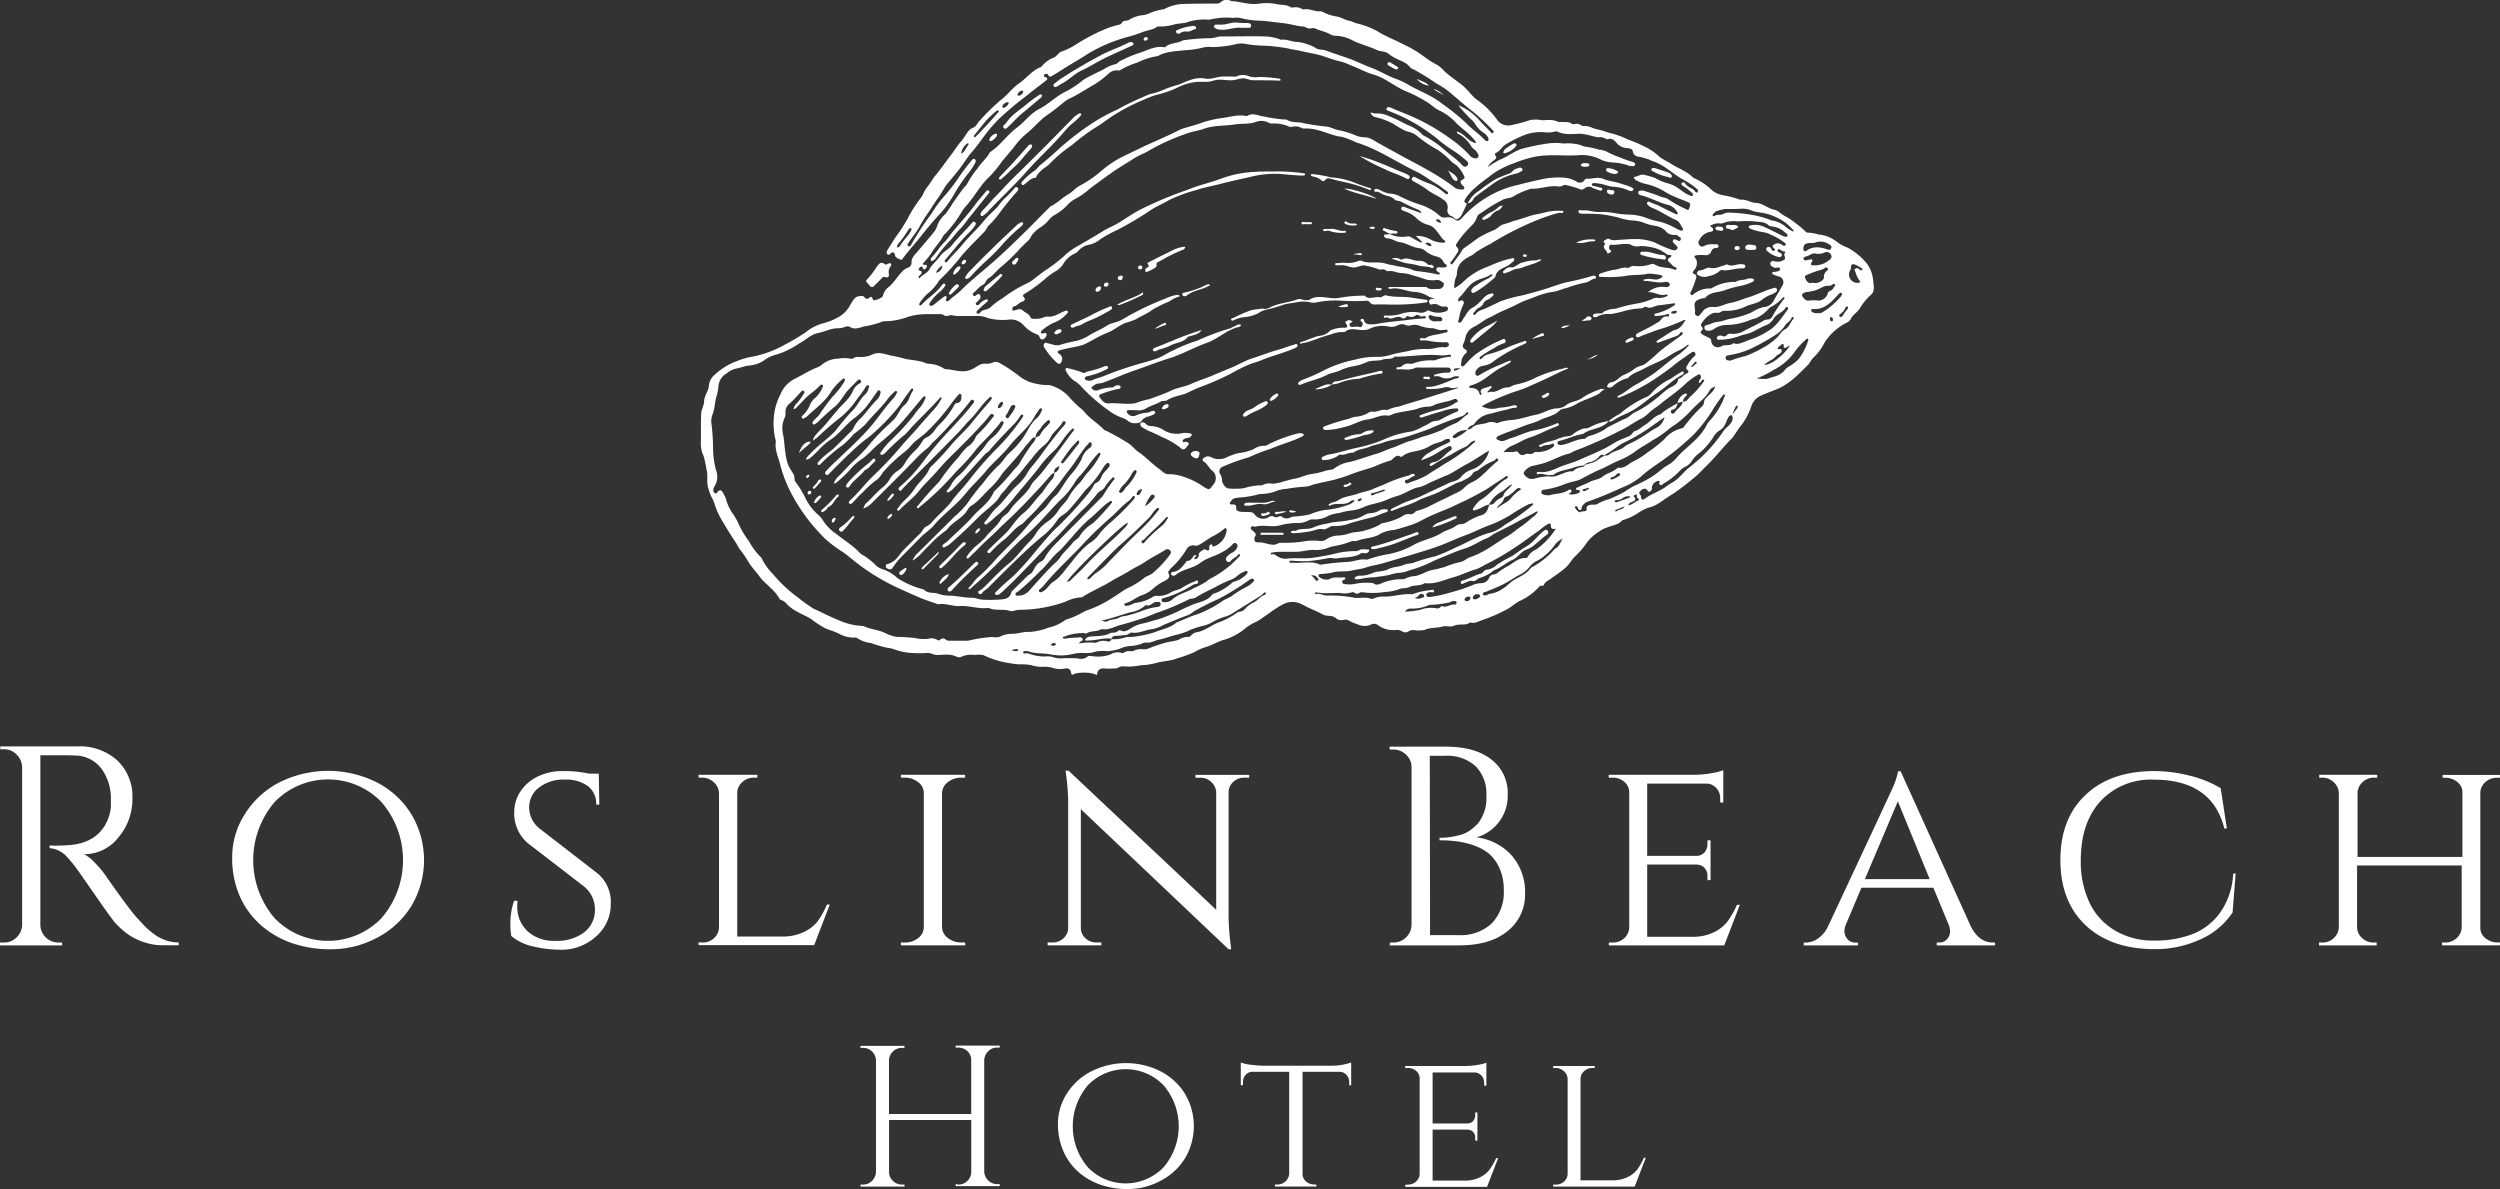 <svg id="Layer_1" data-name="Layer 1" xmlns="http://www.w3.org/2000/svg" viewBox="0 0 449.72 213.96"><rect x="0" y="0" width="449.72" height="213.96" fill="#333333" stroke="none"/><defs><style>.cls-1{fill:#fff;}</style></defs><title>logo</title><path class="cls-1" d="M232.08,125.4c-.2.11-.42.29-.62.13-.79-.65-1.16.11-1.49.52a15.46,15.46,0,0,1-1.7,2.21c-.17.15-.26.35-.06.52a6.75,6.75,0,0,1,.56.66.47.47,0,0,0,.76,0c.39-.4.8-.77,1.18-1.19s.52-.57,1-.34c.49,0,.5-.29.48-.61a1.65,1.65,0,0,1,.34-1.44.28.28,0,0,0,0-.42c-.12-.16-.28-.1-.42,0m103,57.48c.12.25.35.08.54,0,.55-.17,1-.61,1.72-.36.39-.08.69-.42,1.1-.59a8.49,8.49,0,0,0,2-.93,3,3,0,0,1,.63-.48c1.2-.45,2.14-1.36,3.3-1.86.91-.4,1.39-1.31,2.27-1.75a7.19,7.19,0,0,0,1.19-.56c.92-.68,1.7-1.5,2.64-2.15.32-.22.42-.49.17-.79s-.5-.09-.74.09c-1.06.85-1.8,2-3,2.72-.93.53-1.76,1.2-2.64,1.78a19.49,19.49,0,0,0-2.72,1.56,3.2,3.2,0,0,1-1.71.86,1,1,0,0,0-.78.46.72.72,0,0,1-.51.29c-1.09.32-2.07.93-3.17,1.23-.19.06-.42.18-.31.43m-5.1-10a25.36,25.36,0,0,0,4.13-1.57c.13,0,.26-.15.2-.31s-.29-.15-.45-.09c-1,.39-2,.8-3,1.18a2.06,2.06,0,0,0-.92.79m-11,3.73c0,.18.2.17.32.18a2.49,2.49,0,0,0,.34,0c.81-.19,1.62-.39,2.43-.62,1.73-.49,3.35-1.29,5-1.86.19-.08.53-.09.41-.4s-.41-.16-.61-.07c-.66.3-1.37.49-2.06.74-1.82.66-3.66,1.28-5.56,1.76-.14,0-.32.07-.31.27M303.19,174c0-.16-.18-.17-.31-.17H299.4c-.15,0-.35-.05-.36.17s.16.21.3.21h3.55c.14,0,.3,0,.3-.21m18.74-4.2c0-.18-.18-.18-.3-.18a2.24,2.24,0,0,0-1.12.16,3.55,3.55,0,0,1-1.56.53,2.39,2.39,0,0,0-1.25.36,6.48,6.48,0,0,1-2.58.87c-1.33.35-2.76.24-4.09.65a10.78,10.78,0,0,0-2.3.6c-1.12.63-2.41.11-3.31.69-.28,0-.37,0-.46,0s-.42,0-.43.23.25.19.41.19.32,0,.47,0a20.36,20.36,0,0,0,2.43-.3c.88-.12,1.7-.65,2.64-.35.08,0,.19-.11.3-.13.49-.07.85-.56,1.34-.49a7.72,7.72,0,0,0,3.18-.56c1.26-.35,2.55-.71,3.82-1,.9-.24,1.68-.71,2.56-.94a.28.28,0,0,0,.25-.28m-22.77.74c0,.19.2.22.42.22s.58-.15.89-.25c.15,0,.28-.15.19-.35s-.26-.17-.39-.06a1.19,1.19,0,0,1-.82.19c-.17,0-.33,0-.3.24m2.66-2.31a.9.9,0,0,0-.92-.11,4.05,4.05,0,0,1-2,.26c-.71,0-1.43,0-2.14,0-.26,0-.67.1-.66.35s.42.19.66.2c.92,0,1.78-.47,2.7-.28s1.51-.51,2.33-.46m.31,2.23c.49-.11,1-.23,1.62-.39-.67-.26-1.16.09-1.67,0-.16,0-.41,0-.41.21s.27.26.46.22m3.39-.5c-.33-.07-.67-.15-1-.21a.23.23,0,0,0-.25.17c0,.15.08.21.2.2.33,0,.68.16,1-.16m9.88-4.85c.08,0,.08-.15,0-.24a.2.2,0,0,0-.29-.05,1.27,1.27,0,0,1-.78.33c-.12,0-.29.07-.25.24s.21.15.38.18a2.92,2.92,0,0,0,.91-.45m17.23-56.72c.6.47.71,1.21,1.14,1.75a1.05,1.05,0,0,0,.31.26c.13.07.3.16.44.06s.08-.33,0-.49c-.4-.79-1.26-1-1.9-1.59m-88.34,20.84a5,5,0,0,0-1.08,1.26c-.08.13-.19.28,0,.41s.29,0,.41-.1c.39-.36.77-.74,1.15-1.12a1.07,1.07,0,0,0,.17-.3c0-.08-.07-.18-.13-.22a.42.42,0,0,0-.5.06m.91-3.09c-.06-.26-.27-.32-.53-.17a2.19,2.19,0,0,0-.79,1.13.19.19,0,0,0,.19.28,2.76,2.76,0,0,0,1.13-1.24m1-1.17c0-.15-.06-.25-.25-.26a.65.65,0,0,0-.56.54c0,.15.06.29.22.27a.69.69,0,0,0,.59-.55m9.46-6.82c-1.75,1.65-3.52,3.28-5.24,5-1.28,1.23-2.51,2.49-3.74,3.77a4.46,4.46,0,0,0-.59.81c-.12.21-.09.39.19.42a1.24,1.24,0,0,0,.69-.41,41.59,41.59,0,0,1,3-3,28.27,28.27,0,0,0,2.5-2.51,29.19,29.19,0,0,1,3.59-3.5,1.5,1.5,0,0,0,.32-.35.29.29,0,0,0,0-.37.28.28,0,0,0-.37,0,1.29,1.29,0,0,0-.38.26m-5.39-5.48c.13-.16.25-.37,0-.53s-.34,0-.46.14c-.73.87-1.49,1.73-2.15,2.64-1.29,1.74-2.79,3.31-4.16,5a14.33,14.33,0,0,1-1.15,1.47c-.89.83-1.46,1.91-2.33,2.76a.68.68,0,0,0-.16.36c0,.19.07.31.29.28a1.46,1.46,0,0,0,.68-.6,23.43,23.43,0,0,1,2.54-3.1c.62-.67,1.14-1.45,1.82-2.1a15,15,0,0,0,1.37-1.71l3.68-4.58m7.66-8.16a.62.62,0,0,0,.19-.41c0-.13,0-.23-.16-.27-.3-.1-.45.11-.61.3-.95,1.06-1.88,2.13-2.84,3.18-.74.8-1.5,1.57-2.24,2.36-.11.12-.18.28,0,.4s.24,0,.35-.08c.84-.67,1.57-1.48,2.37-2.19,1.12-1,1.93-2.23,3-3.29M266.52,99l.29-.35c-.06-.33-.27-.29-.45-.2a4.54,4.54,0,0,0-1,.75c-1.58,1.61-3.16,3.22-4.74,4.82-2,2-4,4-6.06,6-1.14,1.12-2.18,2.33-3.31,3.45-.68.68-1.3,1.47-2,2.18-.31.33-.79.8-.47,1.17.18.21.75-.29,1.07-.59l.09-.1c2.28-2.45,4.76-4.72,7-7.25,1.88-2.14,4-4.07,5.93-6.2.69-.77,1.34-1.6,2.12-2.31A13.78,13.78,0,0,0,266.52,99m36.1-6.65c0-.21-.24-.22-.42-.23a24.26,24.26,0,0,0-3.49-.27,3.75,3.75,0,0,1-1.6-.08,2.84,2.84,0,0,0-2.46,0,1.11,1.11,0,0,1-.52,0c-.61,0-1.22,0-1.82,0-1.07,0-2.08.55-3.17.37-1.76-.37-3.32.48-4.81,1.08a18.83,18.83,0,0,0-3.1,1.09,10.8,10.8,0,0,1-2,.59,54.67,54.67,0,0,0-6.09,2.88,32.79,32.79,0,0,0-4.83,2.69,54.79,54.79,0,0,0-5,3.83c-1.23,1.14-2.46,2.27-3.78,3.3-.46.35-.77.92-1.26,1.19a11.45,11.45,0,0,0-2,1.77c-.18.17-.38.41-.15.64s.4,0,.58-.15c.58-.38,1-1,1.8-1.07.14,0,.22-.15.26-.29a2.35,2.35,0,0,1,.56-.73c.55-.67,1.39-1,1.94-1.65a25.87,25.87,0,0,1,3.89-3.24,37.75,37.75,0,0,1,4.29-3.18c1.23-.72,2.33-1.67,3.56-2.38a34.41,34.41,0,0,1,5.15-2.62,19.81,19.81,0,0,1,2.11-.81A18.43,18.43,0,0,0,284,93.8a10.53,10.53,0,0,1,3-1c1.17-.21,2.38.12,3.56-.29s2.44.06,3.67-.1c.56-.08,1.06-.29,1.63-.32s1.2.34,1.83.35c1.52,0,3,0,4.56.06.16,0,.43.07.42-.2m60.82,60.24a10.24,10.24,0,0,0-1.91,1.29c.6.11,1-.28,1.46-.54,1.08-.64,2.28-1,3.33-1.7,1.46-.91,2.71-2.07,4.16-3s2.78-2.37,4.43-3.19a.34.34,0,0,0,.19-.46c-.12-.24-.31-.05-.45,0-.69.38-1.35.86-2,1.27a10.22,10.22,0,0,0-3.32,2.5,2.29,2.29,0,0,1-.83.66,19.14,19.14,0,0,0-4.68,2.92,1.6,1.6,0,0,1-.34.23m-1.93,1.29v0h0Zm-25.24-39.24h0Zm0,0h0l0,0,0,0m0,0a1.24,1.24,0,0,0,.95-.71,1.6,1.6,0,0,1,.43-.51c.84-.65,1.7-1.26,2.56-1.87a11.65,11.65,0,0,1,4.9-2.3,1.56,1.56,0,0,0,.59-.29c.19-.1.49-.18.36-.47s-.39-.29-.63-.24-.32.16-.49.19c-.54.11-.72.68-1.25.86a22.89,22.89,0,0,0-2.43,1,28.13,28.13,0,0,0-3,2.09,5.45,5.45,0,0,0-2,2.19m31,9.08c0,.22.16.28.35.32a19.46,19.46,0,0,0,3.62.73c.24,0,.54.2.63-.15a.51.51,0,0,0-.48-.62c-1.06,0-2-.53-3.07-.59-.22,0-.44,0-.67,0s-.36.09-.38.32m-2.6,15.67c-.05,0-.06.16-.05.24s.14.14.3.15c.33-.14.7-.29,1.06-.47a.36.36,0,0,0,.1-.29.25.25,0,0,0-.3-.19,2.61,2.61,0,0,0-1.1.56m-13.77,9.58c0-.05-.05-.14-.1-.15-.36-.13-.56.2-.83.31s-.39.14-.41.38a.14.14,0,0,0,.06.11.64.64,0,0,0,.68-.06c.26-.13.53-.25.6-.59m-9.34-13.2a18,18,0,0,1-1.82,1,7.86,7.86,0,0,0-2.91,2.37c-.12.16-.23.38-.06.56s.37,0,.52-.12l2.78-2.3a7.39,7.39,0,0,0,1.49-1.5m8,2.82c.18-.05.47,0,.36-.33s-.34-.19-.52-.11a7.07,7.07,0,0,0-1.6.94l1.75-.5m10.09,3.34c-.75.12-1.3.67-2,.86a4,4,0,0,0,2-.86M353.11,137a2.17,2.17,0,0,0,1.7-.67c-.45.41-1.17,0-1.7.67m5.46-1.6a.26.26,0,0,0-.12-.35.58.58,0,0,0-.74,0,2.18,2.18,0,0,1-.89.59c.5.22.83-.05,1.18,0a.52.52,0,0,0,.57-.25M346.94,124c0-.2-.18-.22-.32-.24s-.35,0-.37.21.19.21.33.23.34,0,.36-.2m1.11,1.47a4.19,4.19,0,0,0,1.54-.76c-.49-.18-.78.18-1.13.13a7.89,7.89,0,0,0-2.34.4c-.75.13-1.18.92-2,.85a1.3,1.3,0,0,0-1.19.51c-.12.14-.39.21-.22.46s.3.06.48,0c.69-.11,1.23-.58,1.91-.71a4.08,4.08,0,0,0,1-.2c.63-.27,1.33-.45,2-.71M342.64,115a1.16,1.16,0,0,0-.95.39,4.26,4.26,0,0,1-1.27.83,6.77,6.77,0,0,0-1.27.84c-.12.1-.29.17-.19.36a.31.31,0,0,0,.42.08,3.52,3.52,0,0,0,1.07-.62,2.81,2.81,0,0,1,1.4-1.08c.34-.08.51-.42.78-.81m13.2,6.65c1.25.33,2.21-.36,3.26-.22,0,0,.15-.09.18-.16s-.05-.16-.15-.16a6,6,0,0,0-3.29.54m6.86-9.08c0-.52-.51-.27-.75-.39s-.61-.07-.57.29.42.48.76.53a.44.44,0,0,0,.56-.43m-40.07,12c1,.22,1.87.66,2.84.83a13.76,13.76,0,0,1,1.94.35c.76.28,1.6.1,2.34.44.13.06.41.08.45-.13s-.2-.37-.43-.41-.48.13-.68-.13a2,2,0,0,0-1.56-.59c-1.05.06-2-.8-3.12-.2-.07,0-.25-.07-.36-.14a1.51,1.51,0,0,0-1.43,0m-1.55-5.41c-.08.15,0,.26.14.32.52.22.95.7,1.55.52.27,0,.5,0,.71,0a.2.2,0,0,0,.21-.22c0-.13-.09-.19-.21-.22a11.18,11.18,0,0,1-2.05-.51.28.28,0,0,0-.35.12M328.34,146c0,.29.37.12.59.18s.61.11.6-.2-.43-.17-.67-.2-.54-.09-.52.22m-14.19,11c.07.18.28.11.45.13a20.75,20.75,0,0,0,2.72-.74c.59-.23,1.25-.14,1.78-.53.12-.08.33-.11.27-.31s-.25-.14-.41-.13a3,3,0,0,0-1.52.43,1.39,1.39,0,0,1-.88.27,6.06,6.06,0,0,0-2.11.58c-.14,0-.35.08-.3.29m-2.23-9.79c.36-.11.72-.12,1.09-.24a10.78,10.78,0,0,1,3.6-.81,1.35,1.35,0,0,0,.45-.1,24.51,24.51,0,0,1,3.48-.83c.2,0,.48,0,.45-.29s-.33-.23-.54-.19c-.54.15-1.07.28-1.61.4-1.41.33-2.83.62-4.24,1l-1.46.4c-.4.11-1.11-.06-1.22.67m-3,.73c.05.07.09.1.15.1a6.11,6.11,0,0,0,2.82-.83h0c-1.13-.31-2,.46-3,.73m-56.4-20.23a.25.25,0,0,0,0-.36c-.19-.15-.32,0-.46.12l-2.27,1.87a1.37,1.37,0,0,0-.5.7c-.06.21,0,.35.29.35a.69.69,0,0,0,.22-.09,30.77,30.77,0,0,0,2.71-2.58m2.65-2.43c.15-.27.51-.48.27-.87,0,0-.08,0-.12-.05-.28,0-.43.29-.63.47s-.48.38-.19.65.52.05.68-.19m63.66-6.47c-.06,0-.1.07-.18.13a.81.81,0,0,0,.93.13c.09,0,.09-.15,0-.21-.24-.19-.51-.08-.77,0m-4.64-6.92c1.92.84,3.82,1.14,5.72,1.8-.27-.54-4.76-2-5.72-1.8m2.72,11.58-1.19.18,1.23.16c.14,0,.36.09.36-.13s-.22-.23-.4-.21m-2.49-5.23a3.21,3.21,0,0,0,2.1.15c-.21-.15-.27-.25-.33-.25-.58,0-1.16.1-1.64-.36a.24.24,0,0,0-.34.11c-.09.2.07.27.21.35m-2.76,1.3a7.34,7.34,0,0,0,2.5.27c.13,0,.28,0,.28-.21s-.16-.16-.26-.15c-.89.13-1.69-.48-2.58-.33h-.93c-.14,0-.3,0-.3.19s.16.2.3.19a2,2,0,0,1,1,0M320.82,130c0-.33-.35-.11-.56-.18s-.45-.15-.48.15.3.26.51.27.54,0,.54-.24m-6.42,2.72c-.46.11-.91.26-1.37.39.53.3,1,.08,1.54.12a.21.21,0,0,0,.18-.3.28.28,0,0,0-.35-.21m-13.64,17c-.11.22-.06.38.19.39a2.75,2.75,0,0,0,1.28-1c0-.23-.09-.39-.3-.29a2.25,2.25,0,0,0-1.17.92m-4.6,2.51c-.15.17-.39.31-.26.56s.43.13.66,0a11.9,11.9,0,0,1,1.53-.82,7.76,7.76,0,0,0,2-1.13c.12-.07.18-.24.27-.36-.09-.46-.37-.36-.61-.24a9.3,9.3,0,0,0-1.83,1c-.55.46-1.31.46-1.79,1m-9.62,7.41c-.09.3.59.78,1,.79s.43-.47.55-.78-.32-.57-.67-.55-.79.1-.91.54m-9.06-5.33c0,.34.25.47.51.64,1,.62,2.22,1,3.28,1.6a14.23,14.23,0,0,1,3.2,1.8c.68.64.91.62,1.47-.14.11-.16.34-.28.2-.52s-.35-.25-.62-.22-.36.13-.42-.12.15-.31.29-.41a1,1,0,0,1,.57-.18,1,1,0,0,0,.64-.33c.18-.19.19-.44-.08-.46a4.41,4.41,0,0,0-1.32-.12,4.58,4.58,0,0,1-3.36-.4,4.6,4.6,0,0,0-2.3-.83,1.43,1.43,0,0,1-1.1-.39.66.66,0,0,0-.72-.26.36.36,0,0,0-.26.35m4.28-2.71c.25-.19.75-.14.83-.65,0-.22-.17-.29-.36-.28a1,1,0,0,0-.82.68c-.09.17.12.24.36.25m-18.45-14.13a.25.25,0,0,0-.25-.27,1,1,0,0,0-1,.57.16.16,0,0,0,0,.23.51.51,0,0,0,.62,0c.24-.13.57-.17.62-.51m7.12-7.75c0-.2-.11-.26-.33-.25a.76.76,0,0,0-.66.62.26.26,0,0,0,.3.33.75.75,0,0,0,.69-.7m1.34-.67a.24.24,0,0,0-.29-.27c-.26,0-.52.11-.53.41s.2.33.42.32.38-.21.4-.46m.61,4.13c-.14-.26-.38-.09-.59,0a25.62,25.62,0,0,0-3.27,1.53c-1.06.52-2.14,1-3.21,1.52-.18.09-.39.18-.33.44s.22.19.48.21c.39-.32,1-.28,1.51-.59.93-.56,2-.88,2.94-1.37.74-.36,1.46-.77,2.18-1.18.18-.11.41-.31.29-.54m1.57,2.36c-.78.41-1.71.47-2.41.92-1,.66-2.1,1.11-3.13,1.7a7.48,7.48,0,0,1-2.12,1c-1,.23-2.13.44-3.12.76s-1.48-.11-2.2-.22c-.25,0-.49-.28-.73,0a.59.59,0,0,0,0,.76,12.83,12.83,0,0,0,2.25,2.72c.36.32.67.21.84-.22a1.07,1.07,0,0,0-.46-1.4c-.37-.24-.34-.43.05-.6a23.92,23.92,0,0,1,2.39-.55,16.37,16.37,0,0,0,1.91-.46c1.49-.67,2.83-1.6,4.37-2.18,1.14-.44,2.06-1.29,3.21-1.76a13.18,13.18,0,0,0,1.88-.65c1-.63,2.09-1,3-1.74a26.59,26.59,0,0,1,3.05-1.49,5.53,5.53,0,0,1,1.9-.91c-.24-.35-.49-.25-.72-.22a7.92,7.92,0,0,0-2,.67,49,49,0,0,0-5.31,2.41c-.91.45-1.79,1-2.69,1.5m9,3.76c-.93.41-1.88.77-2.83,1.16-.2.08-.39.2-.32.43s.34.2.52.15.46-.29.71-.32a9.47,9.47,0,0,0,2.28-.86c1-.4,2.13-.46,2.81-1.43,0-.05.22,0,.31-.05.68-.29,1.54-.22,2.1-1.13a55.09,55.09,0,0,0-5.56,2.07m-1-2.94a.21.21,0,1,0-.15-.37,8.58,8.58,0,0,0-1.7,1c.66-.09,1.21-.51,1.86-.62m-7.61-8.55c0-.21,0-.39-.27-.36s-.58.06-.62.38.22.37.44.41.4-.18.45-.43m3.52-1.85a.31.31,0,0,0-.33-.34.38.38,0,0,0-.43.33c0,.25.14.36.36.36a.38.38,0,0,0,.4-.35m.13,4.46c-1.4,1-3.09,1.3-4.65,2.24.21.06.28.1.33.09a38.13,38.13,0,0,0,4.18-1.83c.16-.09.15-.1.15-.49m7.58-8c0-.28-.27-.2-.41-.17a6.66,6.66,0,0,0-1.47.43c-1.54.73-3.07,1.52-4.6,2.28-.18.1-.42.22-.22.45s.19.46-.18.59a.48.48,0,0,0-.3.61.24.24,0,0,0,.33.13,7.88,7.88,0,0,0,1.47-.76c.25-.15.23-.39.22-.65s.13-.26.27-.34c.45-.25.91-.49,1.34-.75a31.49,31.49,0,0,1,3-1.42,1,1,0,0,0,.54-.39m4.43,6.69c0-.18-.34-.18-.71,0a16,16,0,0,1-3.86,1.35c-.16,0-.31.07-.37.24a.24.24,0,0,0,.09.29.53.53,0,0,0,.63.05,5.78,5.78,0,0,1,.78-.5c1-.54,2.16-.65,3.15-1.23.11-.06.27,0,.29-.22m3.91,7.74a39.77,39.77,0,0,0-6,2.21,1.36,1.36,0,0,1-.32.11,29.77,29.77,0,0,0-4.14,1.69c-1,.43-1.88,1.08-2.88,1.45-1.55.56-3.17.93-4.74,1.43s-3,1-4.52,1.6a10.93,10.93,0,0,1-1.57.56c-.57.14-1.07.58-1.72.4-.23-.06-.49-.07-.5-.36s.23-.39.5-.43a12.75,12.75,0,0,0,3.49-1.28.28.28,0,0,0,.19-.32.3.3,0,0,0-.3-.22,1,1,0,0,0-.39.08,15.76,15.76,0,0,1-3,.9c-.28.06-.5.39-.81.23a18.48,18.48,0,0,0-2.65-.79c-.15-.05-.29-.15-.43,0a.34.34,0,0,0,0,.44,4.66,4.66,0,0,0,1.47,1.79,4.83,4.83,0,0,1,1.24,1,31.83,31.83,0,0,0,5.14,4.47,8.67,8.67,0,0,0,2,1.1,4.12,4.12,0,0,1,1.46.76c.48.42,1.9.42,2.21,0a2,2,0,0,1,1.22-.87,4.76,4.76,0,0,0,.94-.35c.19-.1.46-.23.35-.49s-.41-.23-.65-.14a2,2,0,0,1-.88.28,5.24,5.24,0,0,0-1.85.46,1.22,1.22,0,0,1-1.58-.39c-.23-.31-.16-.52.22-.54s.81,0,1.21,0a2.92,2.92,0,0,0,1.77-.22c.86-.58,1.89-.78,2.76-1.31.38-.23.88,0,1.28-.32a4.34,4.34,0,0,1,1.14-.51c.76-.29,1.57-.38,2.33-.73s1.57-.78,2.38-1.06a50.35,50.35,0,0,0,5.57-2.45,32.58,32.58,0,0,1,3.29-1.64c.69-.25,1.41-.43,2.07-.71,1.26-.56,2.6-.92,3.9-1.37.76-.26,1.5-.53,2.24-.85.22-.1.56-.28.39-.58s-.42-.06-.66,0c-.9.22-1.76.61-2.66.85-1.58.43-3.11,1.05-4.67,1.54-1.35.43-2.59,1.17-3.91,1.73-1.15.48-2.32.95-3.45,1.44s-2.48.88-3.68,1.44-2.48.67-3.66,1.23-2.63,1.09-4,1.56a12,12,0,0,0-2,.55,2.7,2.7,0,0,1-1.09.24c-1.37.11-2.73-.16-4.09-.05-.85.08-1.24-.53-1.67-1.06a.37.37,0,0,1,.24-.62,19.06,19.06,0,0,1,3-.9c.26,0,.55-.08.5-.41s-.34-.21-.55-.25c-.41-.09-.6.4-1,.37a7.88,7.88,0,0,0-2.63.54.93.93,0,0,1-1-.39c-.17-.25.27-.38.46-.54.46-.4,1.06-.28,1.57-.46,1.71-.62,3.37-1.37,5.11-2,2.3-.78,4.55-1.68,6.85-2.4s4.53-2,6.86-2.82c1.55-.56,2.81-1.71,4.35-2.36a4.74,4.74,0,0,1,1-.38.83.83,0,0,0,.7-.42.86.86,0,0,0-.88.06,4.83,4.83,0,0,1-.85.39m13.42-4.93c-.52.11-1-.32-1.51-.15-1.48.55-3.07.66-4.54,1.25-.53.21-1.06.67-1.78.42-.67.09-1.41.15-2.12.32a24.61,24.61,0,0,0-3.17,1.38c-.16.06-.49.1-.39.34s.4.13.6,0a5.43,5.43,0,0,1,1.79-.49,6.51,6.51,0,0,0,2.6-.77,3.71,3.71,0,0,1,1.46-.6,27,27,0,0,0,3.05-.89c.72-.21,1.47-.26,2.17-.4a6,6,0,0,1,2.3-.06,3.1,3.1,0,0,0,1.27.09,16.82,16.82,0,0,1,4.69-.32,36.66,36.66,0,0,0,4.36,0c.21,0,.42,0,.55.17a1.19,1.19,0,0,0,1.23.49c.53,0,1.08,0,1.61,0a40,40,0,0,0,7.28-.34c.15,0,.33,0,.37-.22s-.13-.25-.29-.27l-2.75-.41c-1.44-.21-2.92,0-4.37-.38-.46-.13-.79.42-1.19.33-.9-.2-1.9.55-2.72-.28-.06-.06-.21,0-.32,0a24.61,24.61,0,0,0-4.43.42,5.12,5.12,0,0,1-1.33,0c-1.33-.12-2.69-.5-3.94.36-.14.1-.31,0-.45,0m.73-14a5.47,5.47,0,0,0-.8,0c-.29,0-.81-.19-.81.19s.53.09.76.17h.86c.12,0,.24,0,.24-.18a.22.22,0,0,0-.24-.19m10.6-6.15c-.77-.26-1.53-.48-2.29-.79a13.94,13.94,0,0,0-4.63-1.11,1.45,1.45,0,0,1-.33-.08,21,21,0,0,0-3-.51.24.24,0,0,0-.29.15c0,.16.18.23.32.27a3.18,3.18,0,0,1,1.67.77c.21.22.45,0,.63-.16a.72.72,0,0,1,.72-.26c1.17.36,2.36.57,3.55.86a26.31,26.31,0,0,1,3.35,1.09c.2.08.39.25.6,0,0-.19-.15-.23-.26-.26m7.17-1.8c.12-.29-.12-.45-.34-.56-.69-.38-1.44-.59-2.14-.91-1.4-.62-2.82-1.21-4.25-1.74-.76-.27-1.54-.49-2.3-.73a34.09,34.09,0,0,0,4.56,2.38c1.24.65,2.61,1,3.84,1.67.22.12.51.21.64-.09m32.33-2.38a.42.42,0,0,0-.49-.26c-.34,0-.74-.12-1,.26-.08.13,0,.26.18.31a2.7,2.7,0,0,0,.47.08,4.54,4.54,0,0,0,.59-.07c.17,0,.29-.14.24-.33m5.15,1.47a.19.19,0,0,0-.08-.29,4.13,4.13,0,0,0-1.71-.55.3.3,0,0,0-.31.22.3.3,0,0,0,.17.4,3.22,3.22,0,0,0,1.25.43c.25,0,.51,0,.67-.22m-18.46-4.64c.12-.15.34-.31.19-.51s-.45-.16-.66,0c-.42.25-.83.52-1.22.79a1.1,1.1,0,0,0-.42.59c-.07.21,0,.29.23.27a4,4,0,0,0,1.87-1.09M373,109.86c.12-.29-.12-.56-.38-.71a6.34,6.34,0,0,0-1-.38l-1.73-.56c-.25,0-.5,0-.53.26s.14.31.32.37a8.83,8.83,0,0,0,2.68,1c.21,0,.47.36.62,0M216,159.47c.6-.51,1.21-1,1.8-1.54.13-.11.36-.24.26-.42s-.35,0-.52,0c-.85.33-1.19,1.13-1.54,1.94m1.88,4.11c0-.13-.07-.19-.22-.15a.46.46,0,0,0-.36.39c0,.13.07.22.2.17a.54.54,0,0,0,.38-.42m.34,3.05c0-.19-.07-.31-.26-.31a.39.39,0,0,0-.39.37c0,.2.12.32.3.28a.36.36,0,0,0,.35-.35m3.7,5.11c0,.16.06.34.25.29s.33-.39.41-.61,0-.27-.17-.24a.63.63,0,0,0-.49.56m-2-7a.59.59,0,0,0,.09-.2c0-.14-.05-.2-.15-.23a.32.32,0,0,0-.35.14,4.78,4.78,0,0,1-.91,1.14c-.1.09-.15.23,0,.34s.21,0,.29-.06l1-1.13m.12,2.64c0-.21-.19-.24-.34-.17a2.15,2.15,0,0,0-.91,1.1c-.07.11,0,.22.15.24s1.13-1,1.1-1.16m3.09,0a.22.22,0,0,0,0-.35c-.12-.11-.24,0-.35.07s-.08.1-.13.15a22.15,22.15,0,0,1-2.38,2.4c-.13.08-.26.2-.2.38s.12.12.25.09a1.76,1.76,0,0,0,.72-.5c.09-.13.15-.33.27-.38.89-.34,1.09-1.32,1.77-1.86m1.74-1.66c.25,0,.32-.2.44-.37.74-1.06,1.88-1.73,2.65-2.78l.05,0c.71-.3,1.1-1,1.66-1.44.15-.14.27-.35.06-.52s-.33,0-.47.12a7.4,7.4,0,0,1-1,.91,29.94,29.94,0,0,0-3.25,3.07,2,2,0,0,0-.4.61c-.13.23,0,.39.23.43m1.08,5.53a1.07,1.07,0,0,0,.13-.19c0-.14,0-.22-.1-.25s-.25.07-.33.17a10.57,10.57,0,0,1-2,1.84c-.25.18-.49.38-.17.69s.46.05.67-.14c.69-.64,1.16-1.47,1.82-2.13m7.27-4.22a.59.59,0,0,0-.11-.16.25.25,0,0,0-.31,0c-.27.33-.53.65-.78,1-.08.12,0,.21.13.22a2.74,2.74,0,0,0,1.06-1.11m-1.22,4.2c0,.13.12.19.23.14a1.3,1.3,0,0,0,.66-.68c0-.16-.13-.22-.23-.16a1.23,1.23,0,0,0-.66.71m3.42,9.09c0-.14-.16-.13-.26-.06l-.86.61a.35.35,0,0,0-.11.42.31.31,0,0,0,.31.21c.32,0,1-.87.93-1.17m12.4-6.5a.13.13,0,0,0,.19.16,1.45,1.45,0,0,0,.66-.69c0-.16-.08-.26-.21-.2a1.12,1.12,0,0,0-.63.73m-6.45,9c0,.09,0,.2.09.21a.26.26,0,0,0,.24-.07c.48-.53,1.17-.89,1.35-1.66a2.74,2.74,0,0,0-1.68,1.52m-.31-5.07a.4.4,0,0,0,.13-.45c-1,1-2,1.89-3,2.85a.26.26,0,0,0,0,.24c.13.14.25,0,.34-.06l2.54-2.57m4.78-1.58a.58.58,0,0,0,.25-.38.2.2,0,0,0-.13-.21.54.54,0,0,0-.5.16c-.54.53-1.06,1.08-1.59,1.63-.78.77-1.56,1.53-2.34,2.31-.14.15-.32.33-.11.51s.34,0,.47-.12.27-.23.4-.36c1.24-1.11,2.2-2.52,3.53-3.54m2.28,3.58c.17-.16.36-.35.15-.57s-.41,0-.57.12c-1.53,1.49-3,3-4.65,4.38a.67.67,0,0,0-.2.34.32.32,0,0,0,.32.41.6.6,0,0,0,.47-.25c1.4-1.56,2.92-3,4.47-4.43M384.82,119a.19.19,0,0,0,.08-.29c-.25-.29-.61-.22-.94-.23h-.19c-.3.08-.88-.26-1,.26s.57.33.86.54c.45.3.79-.16,1.17-.28m.45,3.63c0-.28-.22-.36-.47-.36s-.45.09-.46.36.21.36.45.36.43-.08.48-.36m1-.1c0,.46.39.39.69.42a1.73,1.73,0,0,0,.33,0v0h.39c.27,0,.58,0,.56-.41s-.26-.44-.56-.47-.48-.06-.73-.07-.69.12-.7.55m-3.69,3.18c-.8.13-1.5.69-2.62.46-.52-.22-1.13.45-1.87.45-.24,0-.43.24-.49.5s.2.36.39.46a2.31,2.31,0,0,0,1.79.05,3.76,3.76,0,0,0,2-1,.42.42,0,0,1,.32-.06c1.24.19,2.44-.38,3.68-.31.26,0,.52-.08.51-.4s-.29-.3-.55-.34c-.92-.16-1.82.57-2.75,0-.08,0-.27.14-.42.17m-1-6.94c-.26,0-.64-.05-.64.31s.47.35.79.41.62.05.62-.32-.47-.39-.78-.4m25.76,7.75a.21.21,0,0,1-.29.08,1.84,1.84,0,0,1-.33-.22.49.49,0,0,0-.67,0c-.2.18,0,.36.07.54a4.76,4.76,0,0,0,.75,1.58c.37.39-.21.33-.4.39a1.52,1.52,0,0,1-1.34-2.21.92.92,0,0,0,.18-.49c0-.61.23-.79.82-.56a8,8,0,0,1,1.15.65.21.21,0,0,1,.08.29m-2.57,6.76c0,.12-.05.22-.1.27a8.5,8.5,0,0,0-.85,1.18c-.12.18-.36.35-.56.15s0-.36.18-.49a2.77,2.77,0,0,0,.89-1.12c0-.12.15-.24.3-.17s.1.12.15.18m-1.2-2.1a13.81,13.81,0,0,1-3.5,3,1.5,1.5,0,0,1-.79.09,1.34,1.34,0,0,1-1-.22.31.31,0,0,1-.14-.34.23.23,0,0,1,.26-.17c1.93.16,3.13-1,4.29-2.28.15-.16.31-.33.46-.48s.31-.25.47-.08,0,.34-.1.47m-1.31-1.56a1.2,1.2,0,0,1-.64.65.74.74,0,0,0-.49.58,1.84,1.84,0,0,1-1.59,1.19,6.82,6.82,0,0,0-1.81,0c-.58.05-.87-.4-1.15-.8a.37.37,0,0,1,.18-.52,1.47,1.47,0,0,1,.62-.23,6.71,6.71,0,0,0,2.74-.83,2.12,2.12,0,0,1,1.22-.29.81.81,0,0,0,.57-.15c.16-.12.33-.32.52-.1s-.09.35-.17.52m-4.88-2.21a19.08,19.08,0,0,1,2.62-.94,2,2,0,0,0,.59-.3c.18-.11.38-.19.54,0a.32.32,0,0,1-.1.47,1.28,1.28,0,0,0-.55,1.21c0,.44-.78.95-1.39,1-.2,0-.39,0-.69-.05-.53.17-.91,0-1.21-.64-.2-.41-.24-.58.19-.74m3.93-2.6a4.05,4.05,0,0,1-2.74.85c-.43,0-.54-.16-.32-.53.09-.15.25-.31.08-.48s-.34,0-.5,0c-.34,0-.83.33-1-.1s.45-.46.75-.59c.52-.24,1-.59,1.5-.39a3,3,0,0,0,1.41-.16.86.86,0,0,1,1.26.36c.27.52-.1.77-.47,1.08m.48-2.22a.45.45,0,0,1-.56.21,5.9,5.9,0,0,0-2-.42,3.15,3.15,0,0,0-1.76.54c-.15.11-.29.23-.49.12s-.18-.34-.17-.54c.05-.67.41-.91,1.42-.9a2.09,2.09,0,0,0,1-.18,2.92,2.92,0,0,1,2.54.66.4.4,0,0,1,0,.5M397.26,139c.08-.08.19-.17.29,0s0,.2,0,.31a11.21,11.21,0,0,1-1.71,3.29,8,8,0,0,1-1.61,1.26,2.62,2.62,0,0,0-.79.59c-.78,1.15-2.1,1.29-3.24,1.69a7,7,0,0,1-1.87-.07,19.29,19.29,0,0,0,3-1.52,10.46,10.46,0,0,0,4-3.54,15,15,0,0,1,1.89-2M395,119.49a1.11,1.11,0,0,0-.12.17,6.47,6.47,0,0,1-1.53-1,4.74,4.74,0,0,0-2.34-1,1.19,1.19,0,0,1-.38-.15,18.31,18.31,0,0,0-3.49-.91,29.57,29.57,0,0,0-3.69-.35,2.22,2.22,0,0,0-1.22.26c-.48.29-1.13-.05-1.58.4,0,0-.16,0-.22-.07a.24.24,0,0,1,0-.31c.19-.18.37-.44.6-.52a6.42,6.42,0,0,1,1.72-.41c.92,0,1.83,0,2.75-.05a3.9,3.9,0,0,1,1.82.3c1,.4,2,.35,3,.67a10.34,10.34,0,0,1,3.28,1.63,15.4,15.4,0,0,1,1.37,1.34m-14.79-1a2.6,2.6,0,0,1,1.49-.3,1.61,1.61,0,0,0,.95-.2,6.09,6.09,0,0,1,2.32-.16,17.43,17.43,0,0,1,3,0c.83.14,1.8,0,2.5.7a.6.6,0,0,0,.42.18,4.18,4.18,0,0,1,2.57,1.14c.2.16.55.36.39.61s-.54.09-.8,0c-1.12-.55-2.24-1.14-3.38-1.64a3.64,3.64,0,0,0-2.46-.27c-.13,0-.26.06-.3.22s.09.29.24.35a10.24,10.24,0,0,0,2.22.63,4.26,4.26,0,0,1,1.46.45,11.46,11.46,0,0,1,2.44,1.4c.15.13.38.25.25.48s-.42.15-.59,0a1.22,1.22,0,0,0-1.38-.15c-.35.17-.52.39-.14.72.12.1.35.22.12.41a.33.33,0,0,1-.48-.11c-.08-.1-.12-.24-.21-.35a.46.46,0,0,0-.66-.08.39.39,0,0,0,0,.6,4.63,4.63,0,0,0,2.16,1.13.41.41,0,0,0,.49-.28c.08-.27-.09-.41-.31-.52s-.58-.14-.41-.46.44-.11.66.05a.84.84,0,0,0,.5.2c.11,0,.28.13.24.16-.56.4.2,1.09-.18,1.27a2.08,2.08,0,0,1-1.64.37c-.34-.11-.79-.17-.89.3s.37.65.73.82a.62.62,0,0,0,.26,0c.29,0,.71-.16.74.22s-.44.42-.74.52a3.58,3.58,0,0,1-.4,0,.26.26,0,0,0-.27.25c0,.13.1.19.21.24a7.77,7.77,0,0,0,.87.32,1.07,1.07,0,0,1,.78,1.61c-.51.94-1.09,1.84-1.61,2.79a2.14,2.14,0,0,1-1.79,1.13,6.55,6.55,0,0,0-2.12.93,16,16,0,0,1-3.27,1.06,11.07,11.07,0,0,0-1.78.43c-.6.25-1.28.18-1.93.42a8.94,8.94,0,0,1-1.25.43.37.37,0,0,0-.29.46c0,.25.12.44.39.48a1.55,1.55,0,0,0,1.28-.25,4.07,4.07,0,0,1,2.17-.74,11.5,11.5,0,0,0,4.24-.84,6,6,0,0,1,1.14-.36,6.77,6.77,0,0,0,2.33-1.72c.1-.08.18-.24.29-.27a6.89,6.89,0,0,0,2.17-1.65c.1-.08.17-.23.33-.12a.16.16,0,0,1,0,.24,22.14,22.14,0,0,0-2.17,3.26,1,1,0,0,1-.9.48,1.57,1.57,0,0,0-.81.31c-1.2.67-2.46,1.26-3.69,1.92a3.81,3.81,0,0,1-1.94.33.93.93,0,0,0-.85.27.62.62,0,0,1-.74.14.88.88,0,0,0-.77,0,.4.4,0,0,0-.25.44.3.3,0,0,0,.36.23,11.2,11.2,0,0,0,3.48-.58c.74-.33,1.59-.4,2.35-.74,1-.47,2-1.06,3.08-1.49a2.83,2.83,0,0,0,1-1.1c.57-.82,1.64-1,2.12-1.89a.25.25,0,0,1,.37,0,.25.25,0,0,1,0,.36c-1.08,1.41-2,3-3.59,3.9a13.58,13.58,0,0,1-3.5,1.61,10.8,10.8,0,0,1-1.61.61,1.52,1.52,0,0,1-.85,0c-.08,0-.22-.08-.26-.05-.6.56-1.42.17-2.08.51a1.2,1.2,0,0,1-1.88-1,.71.71,0,0,0-.46-.52c-.34-.16-.69-.32-1-.51s-.7-.4-.19-.83a.37.37,0,0,0,0-.55c-.34-.36-.17-.62.1-.93a4.42,4.42,0,0,1,1.61-1.47,1.7,1.7,0,0,1,.9-.19,1,1,0,0,0,.82-.19,1,1,0,0,1,.64-.16,8,8,0,0,0,3.74-.76c1-.52,2.22-.49,3.14-1.37a6.41,6.41,0,0,1,1.62-.84,3.5,3.5,0,0,0,.48-.24c.26-.17.57-.38.39-.73s-.52-.16-.83-.08c-1.65.5-3.19,1.33-4.89,1.79a18.25,18.25,0,0,1-2.52.8c-1.13.14-2.11.9-3.27.74a2.06,2.06,0,0,0-1.89.9c-.12.14-.22.29-.34.42s-.32.4-.61.29a.6.6,0,0,1-.36-.72,1.63,1.63,0,0,0,0-.4c-.23-1.41,0-1.67,1.36-2.05.18,0,.42,0,.51-.13.88-1,2.18-.9,3.28-1.25a19.79,19.79,0,0,1,3.29-.9,9.82,9.82,0,0,0,2-.72.28.28,0,0,0,.17-.27.26.26,0,0,0-.25-.26,1.81,1.81,0,0,0-.86,0c-.71.32-1.52.13-2.18.58a.44.44,0,0,1-.26,0,8,8,0,0,0-4.06,1.13s-.08.06-.12.06a4.48,4.48,0,0,0-3.25,1.12.27.27,0,0,1-.36,0,.45.45,0,0,1,0-.57,13.76,13.76,0,0,0,.84-2.12c.17-.44.27-.81-.28-1.06-.38-.17-.2-.42,0-.66a1.86,1.86,0,0,0,.5-1.54,1,1,0,0,0-.18-.49c-.38-.49-.33-.59.27-.68a8.09,8.09,0,0,1,1.41,0,1,1,0,0,0,1.1-.69.86.86,0,0,1,.8-.6c.24,0,.5,0,.49-.33s-.28-.33-.5-.34-.46,0-.67,0a2.73,2.73,0,0,0-1.49.35.57.57,0,0,1-.77-.21.62.62,0,0,1-.09-.74,2.75,2.75,0,0,1,2.15-1.66c.19,0,.35-.08.4-.29a.44.44,0,0,0-.25-.5c-.37-.21-.26-.34.05-.47m-6.87,16c-.18,0-.49,0-.46-.23s.4-.2.61-.25.39-.07.39.14-.3.35-.54.35m-42.06-16.36c-.26-.1-.56-.17-.69-.45,0-.1.1-.17.25-.18a.7.7,0,0,1,.62.48c0,.09-.08.17-.17.15m-1.68,4.2c-.41,0-.67-.24-1-.52.49-.15.85-.12,1.08.25.06.1.07.26,0,.27m1.52,13.52c-.18,0-.36,0-.59,0a1.23,1.23,0,0,1-1.29-.52.41.41,0,0,1-.06-.43.34.34,0,0,1,.42-.13,3.64,3.64,0,0,0,1.54.28c.26,0,.45.23.48.49s-.29.29-.49.31m3,8.79c-.15.06-.36.22-.42,0s.15-.3.33-.32.47,0,.7-.05a.34.34,0,0,1,0,.12l-.63.29m-52.24,26.54c.07-.1.17-.23.42-.08a4.83,4.83,0,0,1-1.16,1.55,24.65,24.65,0,0,0-2.8,2.59c-.22.2-.44.73-.75.42s.28-.48.48-.69c1.22-1.31,2.62-2.45,3.81-3.78m-8.33-4.91a2.88,2.88,0,0,1,.5-.79,8.63,8.63,0,0,0,1.77-2.34,2.86,2.86,0,0,1,.38-.47.23.23,0,0,1,.31-.06c.11.05.12.17.12.32a2,2,0,0,1-.15.33,8.67,8.67,0,0,1-1.67,2.32c-.34.29-.43.8-.85,1-.14.07-.27.19-.42,0s0-.25,0-.37m1.49,5.8c0,.48-.33.71-.59,1-2.13,2.24-4.58,4.14-6.68,6.39-.91,1-1.9,1.9-2.86,2.85a1,1,0,0,1-.79.4c.35-1,9.93-10.33,10.92-10.61m.2-3.9a4.43,4.43,0,0,0,.65-.77c.09-.09.23-.21.35-.12s.06.28,0,.42a1.19,1.19,0,0,1-.15.21,42.34,42.34,0,0,1-4,4,14.35,14.35,0,0,0-2.44,2.57,5.79,5.79,0,0,1-1.58,1.33,18.46,18.46,0,0,0-3.09,3.31c-1.11,1.21-1.92,2.71-3.37,3.61-.66.41-1,1.21-1.67,1.6a1.29,1.29,0,0,1-.59.26.69.69,0,0,1-.24-.13.26.26,0,0,1,.06-.36,9.31,9.31,0,0,0,.69-.65c2.06-2.54,4.49-4.74,6.74-7.1a68.12,68.12,0,0,1,5.19-5.07c1.2-1,2.18-2.21,3.44-3.13m-19.95,16.34a49.19,49.19,0,0,0,4-3.71c1.18-1,2-2.35,3.12-3.34,1-.82,1.7-1.82,2.56-2.71a32.31,32.31,0,0,1,3-3.18c1.33-1,2.4-2.33,3.78-3.27.13-.09.28-.22.42-.08s0,.32-.12.45a38.12,38.12,0,0,1-2.93,3.21c-.46.48-1.07.73-1.52,1.21a6.12,6.12,0,0,0-1.13,1.33c-.3.57-.95.79-1.33,1.3-.7.94-1.65,1.67-2.28,2.68a5.85,5.85,0,0,1-1.07,1.11c-1.57,1.53-3,3.18-4.47,4.82a2.51,2.51,0,0,1-1.77.87c-.27,0-.55.11-.66-.17s.16-.38.34-.52M252,151.42a.21.21,0,0,1-.21-.21c0-.25.46-.91.68-.92s.24.08.24.24c0,.34-.43.89-.7.89m2.05,1.26c-.22.21-.35.76-.73.47s.07-.59.21-.88.37-.76.58-1.13a.56.56,0,0,1,.64-.26c.12,0,.16.13.17.33a5.83,5.83,0,0,1-.89,1.47m11.76,5.78c-.64.87-1.32,1.72-2,2.55-.13.17-.32.44-.53.3s0-.4.12-.57c.45-.66.9-1.31,1.39-1.94s.83-.93,1.25-1.39c.08-.08.14-.19.27-.16s.13.11.13.19c0,.43-.39.7-.62,1M251.3,184.85c.28.32.66.16.95-.1,2.27-2,4.33-4.26,6.45-6.42.85-.87,1.65-1.78,2.51-2.61s1.56-1.51,2.27-2.29c1.07-1.16,2.18-2.3,3.28-3.45a22.07,22.07,0,0,0,2.86-3.11c.35-.55,1.13-.67,1.43-1.28a7.49,7.49,0,0,1,1.17-1.45c.12-.15.27-.39.48-.2s0,.35-.15.51A30.72,30.72,0,0,0,270.8,167a1.22,1.22,0,0,1-.17.28c-2.8,2.83-5.63,5.65-8.41,8.52a11.72,11.72,0,0,0-2,2.55,1.34,1.34,0,0,1-.53.59c-.89.37-1.23,1.19-1.67,1.92-.22.36-.61.46-.87.72-.94.9-1.86,1.82-2.78,2.73a.43.43,0,0,0-.12.15c-.33,1.43-1.51,1.34-2.57,1.42a21.69,21.69,0,0,1-2.55,0c-.7,0-1.33-.38-2.08-.36-1.25,0-2.48-.29-3.74-.37a6.43,6.43,0,0,1-2.12-.29c-.86-.38-1.9,0-2.64-.74a1.51,1.51,0,0,0-.56-.21,15.31,15.31,0,0,1-4.22-1.89,7.26,7.26,0,0,0-2.79-1.65,3.1,3.1,0,0,1-1.37-.92,11.93,11.93,0,0,0-2.36-1.74,4.37,4.37,0,0,1-.67-.65c-1.27-1.19-2.74-2.12-4.1-3.19a8.27,8.27,0,0,1-2.13-2.22,4.89,4.89,0,0,0-1.06-1.2,10,10,0,0,1-1.93-2.48,19.22,19.22,0,0,0-1.94-3.26c-.32-.36-.12-.9-.35-1.34s-.73-1.1-1-1.74a10.16,10.16,0,0,1-.51-2.32c-.18-1-.17-2.11-.4-3.14a4.67,4.67,0,0,1,.29-3.06,1.39,1.39,0,0,0,.15-.71,1.93,1.93,0,0,1,.75-1.82c.69-.6,1.3-1.31,1.94-2,.16-.17.36-.46.61-.24s0,.45-.14.65a8.57,8.57,0,0,1-1.15,1.57,1.91,1.91,0,0,0-.57,1c.34.05.46-.17.61-.32.76-.76,1.46-1.6,2.27-2.28a14.83,14.83,0,0,0,1.92-1.65.29.29,0,0,1,.42-.06c.14.13.05.29,0,.43a5.27,5.27,0,0,1-1.24,1.82,3.45,3.45,0,0,0-1,1.26,5.08,5.08,0,0,1-1.3,1.94c-.14.11-.32.32-.13.52s.34,0,.5-.08a1.73,1.73,0,0,0,.44-.29c1.51-1.46,3.29-2.64,4.37-4.57a11.31,11.31,0,0,1,1.92-2.05c.11-.11.25-.24.4-.08s0,.29,0,.42a13.87,13.87,0,0,1-2,2.62,29.66,29.66,0,0,0-2.47,3.32c-.31.42-.72.73-1.05,1.12-.16.19-.4.39-.18.63s.41,0,.59-.12a1.28,1.28,0,0,0,.28-.2,41.76,41.76,0,0,1,3.17-2.87c1-.88,1.57-2.17,2.5-3.12.5-.51,1-1,1.51-1.53.15-.15.37-.23.54,0s.06.44-.16.55a2.65,2.65,0,0,0-1.24,1.37c-.58,1.37-1.75,2.24-2.68,3.33s-1.59,1.92-2.4,2.86c-.47.54-1,1-1.47,1.57a2.2,2.2,0,0,0-.65,1.19,10.17,10.17,0,0,0,1.64-1.4c1-.86,2-1.8,3.12-2.63a15.13,15.13,0,0,0,3-3.2c.59-.83,1.26-1.6,1.77-2.49.1-.17.28-.34.5-.23s.06.32,0,.48a2,2,0,0,1-.59,1.11c-1,.89-1.43,2.14-2.38,3a43.85,43.85,0,0,0-2.88,3.43c-1.41,1.59-3.26,2.72-4.68,4.31a2.93,2.93,0,0,0-.77,1,1.32,1.32,0,0,0,1-.46,18.67,18.67,0,0,0,1.5-1.45,12,12,0,0,1,2.1-1.76c1.43-1,2.46-2.41,3.79-3.51a14.92,14.92,0,0,0,2.36-2.15c.73-.93,1.4-1.91,2.07-2.86.11-.16.22-.32.42-.25s.24.31.19.5a2.23,2.23,0,0,1-.53,1.08c-1.06,1-1.89,2.24-2.9,3.32a5.49,5.49,0,0,0-1.4,1.83,2.22,2.22,0,0,1-.62.78c-1.09,1.07-2.15,2.18-3.26,3.21a16.81,16.81,0,0,0-1.81,1.47c-.15.19-.35.34-.51.54s-.43.41-.19.62.43-.1.6-.25a30.38,30.38,0,0,1,3.93-3.34,17.35,17.35,0,0,0,1.88-1.9,21.5,21.5,0,0,0,2.1-1.75c1.34-1.67,3-3.1,4.22-4.84a10.68,10.68,0,0,1,1-1c.11-.11.24-.24.4-.11s.06.25,0,.37a3.9,3.9,0,0,1-.45.76c-1.72,1.78-3,3.9-4.68,5.74-1.4,1.56-2.93,3-4.42,4.4-1,1-2.1,1.92-3.06,3-.19.21-.4.45-.12.69s.46,0,.64-.19c2-2,3.94-4,6.07-5.76a26.41,26.41,0,0,0,2.81-2.36,37,37,0,0,0,3.67-4c.65-1,1.38-2,2.07-2.94.1-.12.18-.3.36-.19a.3.3,0,0,1,0,.43c-.56.81-.65,1.87-1.5,2.56s-1.13,1.81-1.89,2.58l-.7.68a39.05,39.05,0,0,0-3.41,3.46,25.77,25.77,0,0,1-2.8,3c-1.14,1-2.13,2.21-3.25,3.27a3,3,0,0,0-.63,1.05c.19,0,.26,0,.3,0a22.69,22.69,0,0,0,2.58-2.41,9.53,9.53,0,0,1,2.3-2.05c1.07-.8,1.91-1.82,2.92-2.66a34.91,34.91,0,0,0,4.33-4.09c1.13-1.31,2.23-2.66,3.35-4l.18-.2c.13-.11.26-.33.44-.22s.07.33,0,.48a5.9,5.9,0,0,1-.8,1.39,14.12,14.12,0,0,0-1.32,1.68,48.53,48.53,0,0,1-4.48,4.79,17.61,17.61,0,0,0-1.26,1.57c-.12.16-.29.34-.1.53s.38,0,.56-.08a.39.39,0,0,0,.16-.12,39.48,39.48,0,0,1,3.65-3.4c.49-.47.92-1,1.4-1.53,1.06-1.09,2.14-2.17,3.2-3.26.56-.57,1.09-1.16,1.63-1.74.07-.08.13-.22.26-.15s.05.22,0,.34a8.63,8.63,0,0,1-1.7,2.27c-.75.91-1.58,1.76-2.34,2.67-1.08,1.31-2.31,2.49-3.37,3.8a67.43,67.43,0,0,1-5,5.24c-1.37,1.37-2.53,2.9-3.95,4.2-.16.15-.39.35-.16.57s.43,0,.59-.12c.62-.62,1.16-1.33,1.82-1.87a17.89,17.89,0,0,1,2.41-2.18c.73-.41,1-1.27,1.62-1.85a27.06,27.06,0,0,1,3.49-3.23,7.9,7.9,0,0,0,1.24-1.23c.86-1,2.07-1.63,3-2.62a38,38,0,0,0,3.93-4.5,21.53,21.53,0,0,1,1.48-1.89c.11-.13.25-.3.45-.18s.13.26.13.41c0,.61-.09,1.14-.85,1.22a.58.58,0,0,0-.44.38,14.59,14.59,0,0,1-2.87,3.67c-.43.45-.69,1-1.17,1.46a3.32,3.32,0,0,1-1,.71c-.49.16-.7.71-1,1.13a5.65,5.65,0,0,1-1,1.18,11.21,11.21,0,0,0-2,2.55,4,4,0,0,1-1.2,1.15,4.14,4.14,0,0,0-1.33,1.4,5.32,5.32,0,0,1-1.19,1.43c-1.11.85-2,2-3,2.87a2,2,0,0,0-.57,1,3.36,3.36,0,0,0,1.4-.85c2.77-2.75,5.55-5.48,8.24-8.3a16.37,16.37,0,0,1,1.94-1.71,8.8,8.8,0,0,0,.79-.9,42.48,42.48,0,0,0,3.1-3.18,52.13,52.13,0,0,0,3.71-4.3c.14-.21.35-.42.61-.22s.07.43-.09.63c-1.65,2.14-3.55,4.06-5.37,6.05a55.64,55.64,0,0,0-3.59,4.38,27.51,27.51,0,0,1-3.92,4.29c-.24.22-.73.51-.39.84s.56-.22.78-.45c3.32-3.33,6.65-6.65,9.93-10,.69-.71,1.31-1.53,2-2.2,1.25-1.2,2.1-2.72,3.38-3.87.14-.14.28-.38.49-.2s0,.38-.11.52c-1.12,1.34-2.28,2.63-3.35,4s-2.68,2.74-3.88,4.21a48.18,48.18,0,0,1-3.67,3.91.25.25,0,0,0-.08.1c-.5,1.35-1.64,2.26-2.48,3.37a11.18,11.18,0,0,1-1.83,2.23,9.9,9.9,0,0,0-1.4,1.61c-.09.12-.24.26-.06.4s.26,0,.35-.08c1.13-1.21,2.51-2.14,3.54-3.47.83-1.07,1.87-2,2.76-3s1.84-2.12,2.85-3.1c1.74-1.69,3.46-3.41,5.11-5.19.66-.71,1.33-1.41,1.92-2.19.16-.21.38-.49.66-.22s0,.42-.15.62a22.33,22.33,0,0,1-2.67,3,1.41,1.41,0,0,0-.34.5,3.64,3.64,0,0,1-1.51,1.72,11.71,11.71,0,0,0-1.5,1.77,39.26,39.26,0,0,0-3.48,4.39,1.68,1.68,0,0,1-.26.31,53,53,0,0,0-3.54,4c-.12.13-.39.29-.21.49s.33-.09.48-.2a50.65,50.65,0,0,0,6.5-6.3,38.1,38.1,0,0,0,3.25-3.54c1.08-1.51,2.55-2.62,3.69-4.07a7.3,7.3,0,0,0,1-1.21c.08-.18.29-.36.5-.22s.07.37,0,.54a7.27,7.27,0,0,1-2.05,2.48,7,7,0,0,0-1.28,1.54c-.9,1.14-1.94,2.18-2.88,3.31a13.63,13.63,0,0,1-1.53,1.67A6.5,6.5,0,0,0,243.5,165a4.31,4.31,0,0,1-.71,1.06c-.12.12-.3.28-.16.45s.37,0,.52-.08a3.47,3.47,0,0,0,.52-.43c2-2,3.86-4.16,5.78-6.26.24-.26.59-.41.82-.68,1.47-1.78,3.1-3.4,4.7-5.05a12,12,0,0,0,.87-1.2c.11-.14.26-.33.44-.2s0,.36-.08.52a39.2,39.2,0,0,1-4.7,5.66,63.68,63.68,0,0,0-4.85,5.55c-1,1.31-2.17,2.44-3.12,3.75s-2.45,2.52-3.59,3.84a2.9,2.9,0,0,1-1,.77c-.57.26-.71.9-1.15,1.29-1,.95-2,2-3,3-.68.67-1.07,1.61-2,2.09a3.23,3.23,0,0,1-.6.32c-.25.07-.58.1-.55.47s.32.42.57.51a.54.54,0,0,0,.68-.29,14.34,14.34,0,0,1,2-2.38c1.16-1.16,2.31-2.35,3.49-3.52a21.51,21.51,0,0,0,1.68-1.42c1.79-2.2,4.17-3.8,5.94-6,1.16-1.45,2.55-2.68,3.73-4.12s2.89-2.81,4.12-4.38c1.46-1.88,3.48-3.28,4.61-5.45.2-.39.51-.73.74-1.11.08-.16.24-.32.44-.23s.1.32,0,.46a3.34,3.34,0,0,1-.68,1.14c-1.31,1-1.84,2.61-2.8,3.9a16.44,16.44,0,0,1-2.31,2.52c-.77.68-1.19,1.63-2,2.29a22.22,22.22,0,0,0-2.64,3,34.8,34.8,0,0,0-2.73,3.52,14.7,14.7,0,0,1-2.44,2.57q-3.49,3.49-7,6.95a4.57,4.57,0,0,0-.61,1c1.26-.67,2-1.81,2.92-2.63a20.05,20.05,0,0,1,2.93-2.65c.43-.25.63-.68,1-1,.82-.76,1.79-1.33,2.56-2.14.43-.45.61-1.11,1.18-1.44,1.4-.84,2.32-2.2,3.52-3.27a13.14,13.14,0,0,0,1.92-2.31c.25-.36.53-.69.82-1,1.12-1.27,2.28-2.49,3.28-3.86.39-.54.91-1,1.29-1.55a.91.91,0,0,1,.76-.32v0h0c-.08-.81.66-1.2,1-1.81a5.22,5.22,0,0,1,1-1.07c.13-.13.28-.29.46-.14a.33.33,0,0,1,0,.49,5.72,5.72,0,0,1-.53.61,5.15,5.15,0,0,0-1.11,1.41c-.13.33-.47.43-.81.5a.07.07,0,0,0,0,0h0c-.05.59-.5,1-.81,1.41a38.58,38.58,0,0,0-2.17,3.37,5.6,5.6,0,0,1-.89,1,39.5,39.5,0,0,1-3.59,3.94.41.41,0,0,0-.09.1c-.76,1.94-2.55,3-3.85,4.5s-2.92,2.84-4.35,4.27a7.76,7.76,0,0,1-.85.66c-.15.12-.26.29-.15.46s.32.13.48,0A4.79,4.79,0,0,0,243,176c1.82-1.56,3.55-3.21,5.24-4.91,1.06-1.05,2.29-1.91,3.32-3,.46-.5.71-1.14,1.2-1.6s1.06-1.36,1.7-2c1.27-1.18,2.24-2.65,3.4-3.94a12.71,12.71,0,0,1,2.25-2.44,4.53,4.53,0,0,0,1.29-1.67c.55-.92,1.5-1.48,2-2.45a.34.34,0,0,1,.46-.18c.25.16.08.37,0,.53a7.87,7.87,0,0,1-.56.66c-1.09,1.29-2.11,2.63-3.14,4a40.92,40.92,0,0,1-2.54,3.28,7.5,7.5,0,0,0-.71,1.13,9.7,9.7,0,0,1-1.76,2c-1.34,1.23-2.3,2.81-3.66,4-.75.67-1.22,1.58-1.9,2.31-.13.13-.37.37-.13.57s.37-.05.53-.16c.65-.41,1.13-1,1.74-1.46a22.34,22.34,0,0,0,3.23-3.46c1.34-1.58,2.68-3.16,4-4.8a21.54,21.54,0,0,1,2.68-3.08c1.25-1.06,1.94-2.57,3.07-3.72a2.56,2.56,0,0,1,.23-.25c.15-.11.29-.4.49-.21s-.06.37-.18.52c-1.49,2-2.92,4.06-4.51,6a22.11,22.11,0,0,1-2.38,2.81,4.2,4.2,0,0,0-.75,1.1c-1,1.62-2.66,2.65-3.68,4.25-.41.67-1.23.95-1.63,1.67-.68,1.2-1.85,2-2.67,3.05s-2,1.68-2.78,2.7a4.62,4.62,0,0,0-.56.75c-.07.13-.24.27-.07.41s.3,0,.41-.12c.61-.6,1.23-1.18,1.82-1.79,1-1.05,2.14-2,3.15-3,.86-.87,1.76-1.7,2.66-2.55,1.74-1.66,3.39-3.41,5-5.15.68-.71,1.32-1.5,2-2.25a1.3,1.3,0,0,1,.68-.5s0,0,0,0h0c-.12-.72.43-.94.9-1.23a1.25,1.25,0,0,1-.9,1.23v0h0a1.61,1.61,0,0,1-.54,1.34,24.47,24.47,0,0,0-1.48,2,2.12,2.12,0,0,1-.18.27c-1.2,1.11-2,2.6-3.29,3.6-1.45,1.13-2.26,2.8-3.59,4-.82.76-1.62,1.54-2.42,2.32a2.49,2.49,0,0,0-.24.23c-.15.19-.44.39-.21.61s.44,0,.62-.21a19.58,19.58,0,0,1,2.13-2c1.23-.86,2-2.21,3.38-2.92a3.59,3.59,0,0,0,.62-.61c.94-.9,1.88-1.83,2.71-2.8,1.33-1.54,2.73-3,3.93-4.71.71-1,1.48-1.9,2.16-2.88s1.15-1.75,1.77-2.58c.26-.36.58-.68.86-1,.08-.1.19-.21.34-.14s.14.22.15.35,0,.45-.2.55a3.83,3.83,0,0,0-1.62,2.16,13.54,13.54,0,0,1-2.14,3c-.65.83-1.16,1.74-1.76,2.58a4.41,4.41,0,0,1-.81,1c-.89.71-1.37,1.77-2.2,2.51a29.4,29.4,0,0,0-3.05,3.16c-1.86,2.24-4.08,4.14-6,6.35a30.87,30.87,0,0,1-2.81,2.75c-.54.49-.85,1.15-1.4,1.61-.09.09-.22.23-.11.35s.29,0,.39-.12c1.68-1.5,3.33-3,4.92-4.62s3.29-3.45,5.07-5c2.12-1.84,3.9-4,5.83-6a15,15,0,0,0,3-3.64,4.75,4.75,0,0,1,.89-1.06c1-1.1,1.79-2.39,2.79-3.5.12-.14.24-.26.37-.4s.22-.21.35-.12.09.28,0,.41a14,14,0,0,1-2.06,2.95c-.62.59-1,1.38-1.58,2a11.29,11.29,0,0,0-2,2.61c-.49.92-1.34,1.54-1.88,2.42a6.92,6.92,0,0,1-2.08,2.07,7.24,7.24,0,0,0-2.06,2.24,6.23,6.23,0,0,1-.83,1.06c-1.4,1.34-2.49,3-4,4.21-1.68,1.35-3.11,3-4.66,4.46a2.72,2.72,0,0,1-.44.3c-.2.11-.46.22-.26.49a.38.38,0,0,0,.64,0c.24-.42.68-.59,1-.89,1.89-1.89,3.76-3.78,5.69-5.62,1.33-1.27,2.67-2.51,4.1-3.68a12,12,0,0,0,2.69-2.88c.49-.79,1.4-1.1,2-1.75,1-1.06,1.9-2.2,2.8-3.32a4.51,4.51,0,0,1,.39-.46,19.91,19.91,0,0,0,3.13-4,4.34,4.34,0,0,1,.45-.58c.15-.19.34-.34.57-.16a.43.43,0,0,1,0,.61,4.17,4.17,0,0,1-.56.68,3.67,3.67,0,0,0-.84,1.2,1.58,1.58,0,0,1-.88,1,1,1,0,0,0-.53.59,10.54,10.54,0,0,1-1.47,2,57.88,57.88,0,0,1-4,4.38c-.37.42-.78.78-1.18,1.16-1.23,1.14-2.25,2.48-3.36,3.73a56.84,56.84,0,0,1-4.35,4.89c-1,.88-2,1.71-2.91,2.65-.21.22-.61.42-.33.75m26.29-18.76c-.18.31-.23.75-.66.82-.22,0-.29-.17-.22-.33a1.15,1.15,0,0,1,.78-.74c.13,0,.15.16.11.25m2.19,1.35a6.88,6.88,0,0,1-1.58,1.5,5.83,5.83,0,0,1,1-1.91.41.41,0,0,1,.59-.13.35.35,0,0,1,0,.54m.37,2c.15-.12.31-.35.5-.14s-.06.32-.16.45c-1.83,2.43-4.19,4.35-6.27,6.53-.83.86-1.67,1.73-2.52,2.59a11,11,0,0,1-2.26,2,6,6,0,0,0-1,.89,1,1,0,0,1-.54.31s-.12-.08-.11-.11a.57.57,0,0,1,.12-.29c.45-.46.91-.92,1.37-1.39,1.59-1.58,3.1-3.24,4.78-4.7s3.22-3,4.82-4.57c.49-.47.73-1.12,1.26-1.55m97.52-57.08c-.17.21-.43.06-.52-.08-.47-.66-1.39-.75-1.8-1.46a.37.37,0,0,0-.58-.1c-.2.22,0,.46.18.56a8.5,8.5,0,0,1,1.52,1.14c.18.14.39.32.25.55s-.39.08-.58,0c-1.12-.45-1.93-1.37-3-1.83a7.66,7.66,0,0,0-1.26-.43,10.32,10.32,0,0,1-2-.89,19.54,19.54,0,0,0-1.91-.54c-.55-.19-1.12.31-1.72.37-.29,0,0,.44.24.58a6.5,6.5,0,0,0,2,.74,11.35,11.35,0,0,1,3.49,1.52,19.22,19.22,0,0,0,2.53,1.16c.48.19,1,.38,1.44.59.27.12.35.32.26.65-.26.86-.22.83-1,.42a19.31,19.31,0,0,1-3-1.7c-.36-.26-.81-.21-1.2-.38-1-.42-2.08-.75-3.12-1.1a1.37,1.37,0,0,0-.47,0c-.22,0-.49,0-.49.32a.47.47,0,0,0,.39.49c1.64.39,3.1,1.24,4.72,1.69a2.71,2.71,0,0,1,1.82,1.26c.08.14.25.25.11.41s-.27.07-.42,0c-1.08-.54-2.17-1.06-3.24-1.61a10.63,10.63,0,0,1-1.37-.54.29.29,0,0,0-.41.11.31.31,0,0,0,.1.42,2.33,2.33,0,0,0,.64.48c1.56.59,2.92,1.6,4.45,2.26.67.28.83,1,1.2,1.48a.23.23,0,0,1,0,.31.43.43,0,0,1-.5.05c-.39-.17-.77-.38-1.14-.56a10.14,10.14,0,0,0-3.12-1.11,14.65,14.65,0,0,1-2.09-.67,9.84,9.84,0,0,0-3.13-.49,20.37,20.37,0,0,1-2.61-.32,12.15,12.15,0,0,0-2.13-.16c-1.13.14-2.2-.39-3.31-.27-.27,0-.7-.21-.73.18s.43.39.75.42c1.09,0,2.19,0,3.29.09a27.24,27.24,0,0,1,3.06.57,10.63,10.63,0,0,0,2.38.54,6.91,6.91,0,0,1,2.77.62,12.61,12.61,0,0,0,1.71.38,3.5,3.5,0,0,1,1.7.87,1.84,1.84,0,0,0,1.7.73.69.69,0,0,1,.56.21c.22.18.66.29.45.69s-.49.1-.74,0-.45-.19-.61.05,0,.38.15.54l.05.06c.25.31.83.6.5,1s-.88.17-1.33,0a25.38,25.38,0,0,1-2.7-1.19,9.71,9.71,0,0,0-3.46-.61c-1.13,0-2.24.12-3.36.17a2,2,0,0,1-1.3-.16c-.34-.22-.63.14-.93.26s0,.32.07.49.06.21,0,.26c-.47.64.33.91.43,1.4.05.29.36.13.56,0s.21-.31,0-.47a.39.39,0,0,1-.17-.52A.47.47,0,0,1,362,122c1,.17,2-.22,3-.1.18,0,.41,0,.53.05a2.19,2.19,0,0,0,1.8.31,9.92,9.92,0,0,1,2.87.43,6.42,6.42,0,0,1,1.86,1,.86.86,0,0,0,.29.15c.77,0,.82.2.14.62-.27.16-.17.51.06.69.39.29.62.77,1.13.94.13,0,.25.12.2.29a.25.25,0,0,1-.34.14c-1.1-.5-2.38-.23-3.45-.87a.9.9,0,0,0-.83-.12,6.68,6.68,0,0,1-2.92.32,1.35,1.35,0,0,0-.89.2.53.53,0,0,1-.37.15c-.92-.25-1.71.34-2.62.35a19.59,19.59,0,0,0-2.29.66.36.36,0,0,0-.25.43c0,.2.23.16.39.16a21,21,0,0,0,4.32-.15c1.36-.29,2.73-.08,4.08-.42a9.34,9.34,0,0,1,2.35.28.3.3,0,0,1,.26.27c0,.18-.18.16-.29.23-.84.62-1.79-.05-2.66.22-.14,0-.31,0-.42.11a.13.13,0,0,0,.12.19c1.23,0,2.42.44,3.66.2a1.06,1.06,0,0,1,.46,0,.52.52,0,0,1,.48.42c0,.29-.22.41-.46.49a.75.75,0,0,1-.33,0,3.92,3.92,0,0,0-3.15.93c1.14-.13,2.06.73,3.19.43.13,0,.28-.1.34.08s-.15.2-.26.26a3,3,0,0,1-1.58.24,1.54,1.54,0,0,0-.84.17,11.26,11.26,0,0,1-2.7.83,26.08,26.08,0,0,0-3.59.85c-.51.21-1.13.07-1.69.32-.31.14-.65.14-.92.45s-.72.13-1.09.19-.6,0-.74.34a.2.2,0,0,0,.12.27.75.75,0,0,0,.81-.14,4.09,4.09,0,0,1,2.2-.36,20,20,0,0,0,2.21-.47,13.39,13.39,0,0,1,3.12-.55,1.13,1.13,0,0,0,.64-.15c.13-.08.34-.19.42-.15.8.48,1.46-.14,2.18-.24.95-.12,1.91-.23,2.85-.38a.17.17,0,0,1,.23.16c0,.13-.12.17-.21.24a9.39,9.39,0,0,1-3.28,1.44c-.14,0-.28.09-.25.26s.23.21.4.18a8.41,8.41,0,0,0,1.85-.3c.14-.05.33-.14.39.08s-.13.36-.24.33c-.86-.22-1.12.59-1.62.94a34.52,34.52,0,0,1-3.35,1.82c-.35.19-.92.42-.7.81s.7,0,1.06-.14c1.29-.48,2.57-1,3.93-1.38a34.09,34.09,0,0,0,3.59-1.42.46.46,0,0,1,.29,0c-.48.73-.89,1.5-1.82,1.76a2,2,0,0,0-.44.14c-.91.56-1.8,1.15-2.71,1.72-.13.08-.31.15-.22.34s.26.11.42.05l2.76-1c.36-.14.78-.23,1-.64a.3.3,0,0,1,.39-.19.29.29,0,0,1,.13.2c0,.15-.09.23-.2.32-1.43,1.06-2.93,2.05-4.27,3.21a27,27,0,0,1-2.34,2c-.55.36-1.2.36-1.74.75a8.44,8.44,0,0,1-1.89,1.14c-.91.31-1.42,1.25-2.43,1.39a.9.9,0,0,0-.72.65.22.22,0,0,0,.15.27,1,1,0,0,0,1-.34,6.42,6.42,0,0,1,2.43-1.31.76.76,0,0,0,.13,0c.73-.92,1.89-1.14,2.85-1.69,1.13-.64,2.35-1.09,3.51-1.69.84-.45,1.62-1.05,2.48-1.46a7.58,7.58,0,0,0,2-1.24.83.83,0,0,0,.13.17,13.72,13.72,0,0,1-1.69,1.55c-1.57,1-3,2.32-4.48,3.42a37.83,37.83,0,0,1-3.52,2.18c-1,.57-1.86,1.4-2.92,1.87-.12.06-.27.17-.2.3s.3.08.46,0a37,37,0,0,0,5.08-2.54,52.15,52.15,0,0,0,4.32-3c1.05-.9,2.25-1.67,3.39-2.48.22-.15.47-.23.66,0a.43.43,0,0,1-.11.65,6.28,6.28,0,0,0-1.3,1.7c-.13.26-.34.49.07.79s0,.58-.26.69c-.46.2-.72.69-1.21.83-.08,0-.2.09-.2.15-.11.89-.86,1.16-1.49,1.5-1,.57-1.75,1.47-2.69,2.12a18,18,0,0,1-3.39,2.2c-.73.29-1.19.93-1.91,1.23-.89.37-1.73.83-2.59,1.26a5.58,5.58,0,0,0-1.25.76,10.69,10.69,0,0,1-2.51,1.07,2,2,0,0,0-.8.42c-.06.07-.15.15-.22.15-1.5,0-2.72.9-4.15,1.1a.88.88,0,0,1-.27,0c-.2,0-.41-.12-.45-.35s.18-.35.39-.4c1.36-.33,2.64-.94,4-1.2a.53.53,0,0,0,.26-.07c1.15-.87,2.7-.84,3.89-1.67.23-.16.49-.3.55-.61a11.2,11.2,0,0,0-3.52,1.22c-.4.17-.77,0-1.17.22a5.33,5.33,0,0,0-1.59.91c-.51.51-1.34.31-2,.59-.21.09-.47.12-.7.23-.94.46-2.05.5-3,1-.15.08-.36.06-.43.26a.2.2,0,0,0,.07.15.43.43,0,0,0,.45,0c.56-.39,1.28-.17,1.85-.51a.24.24,0,0,1,.3.08.26.26,0,0,1,0,.32,1.07,1.07,0,0,1-.33.33,4.91,4.91,0,0,1-2.71.77.51.51,0,0,0-.51.08,1,1,0,0,1-.93.24,1.41,1.41,0,0,0-.66.06.85.85,0,0,1-1.26-.31.47.47,0,0,0-.55-.15c-.64.17-1.28,0-2.12.11a4.3,4.3,0,0,1,1.55-1.18c1.11-.43,2.1-1.13,3.22-1.48,1.59-.5,3-1.33,4.55-1.89l.31-.13c.16-.09.46-.13.33-.39s-.34-.14-.52-.05a19.82,19.82,0,0,1-4.23,1.26c-1.37.31-2.65,1-4,1.37-.66.2-1.3.76-2.08.32-.15-.08-.38-.11-.39-.32s.18-.36.36-.44c.69-.31,1.4-.59,2.1-.84.88-.32,1.74-.68,2.59-1s1.88-.55,2.75-1c1.18-.6,2.59-.72,3.56-1.73a1.26,1.26,0,0,1,.86-.34,7.54,7.54,0,0,0,2.59-1.08c1.16-.55,2.39-.93,3.52-1.54.41-.22.62-.71,1.14-.8a1,1,0,0,0-1,0,14.69,14.69,0,0,0-2.82,1.33c-1,.88-2.37.71-3.31,1.62a3.1,3.1,0,0,1-1.67.43c-1.28.17-2.37.9-3.62,1.15s-2.61.73-4,.91a9.94,9.94,0,0,0-2.66.48c-.12.06-.29.15-.39.1a2.14,2.14,0,0,0-1.81,0c-.87.27-1.87.11-2.61.87-.17.18-.5.23-.76.34v0h0a8.29,8.29,0,0,1-2,1.36c-.21.12-.49.21-.65,0s.13-.4.31-.51a3.14,3.14,0,0,1,2.31-.8h0a1.13,1.13,0,0,1,.84-.86.64.64,0,0,0,.42-.3,4.24,4.24,0,0,1,2.89-1.79c1-.27,2-.56,3-.74a5.33,5.33,0,0,1,1.48-.33c.13,0,.29-.06.29-.22s-.2-.2-.34-.22a.54.54,0,0,0-.26,0,12.64,12.64,0,0,1-2.73.45,3.71,3.71,0,0,1-2.52-.07,1.5,1.5,0,0,0-.45-.07c.11-.29.34-.37.54-.48a40.75,40.75,0,0,1,4.56-2c1-.37,2-.64,3-1.07,1.31-.59,2.63-1.17,3.94-1.79,1.1-.52,2.2-1.1,3.49-1.61-.5-.28-.73,0-1,.05a22.94,22.94,0,0,0-4.74,1.55,13.84,13.84,0,0,1-3.74,1.32c-.5.07-1,.52-1.49.5-1.1,0-1.87,1-3,.77-.17,0-.35.2-.65.07l.65-.68c.1-.09.25-.19.13-.33a.29.29,0,0,0-.37,0,9.72,9.72,0,0,1-1.08.35c-.33.14-.64.36-.41.83.06.11.18.24,0,.32a.21.21,0,0,1-.27-.14c-.19-.88-.83-1.08-1.61-1.09-.1,0-.23,0-.23-.18s.12-.24.24-.27c1.93-.49,3.3-1.88,4.9-2.9.61-.38,1.31-.65,1.92-1.07.18-.12.42-.16.4-.52a6.8,6.8,0,0,0-1.52.6,25.64,25.64,0,0,0-4,1.94c-.22.12-.46.35-.72.1s-.14-.59,0-.86a1.8,1.8,0,0,1,1.39-.85,3.61,3.61,0,0,0,1.8-.83,28.59,28.59,0,0,1,5.44-3.05c.2-.09.51-.19.4-.44s-.4-.07-.59,0a29.4,29.4,0,0,0-3.4,1.31,20.31,20.31,0,0,1-3,1,2.34,2.34,0,0,0-.94.62c-.12.13-.28.34-.43.17s0-.37.2-.47a16.34,16.34,0,0,1,2.31-1.43,6.71,6.71,0,0,1,1.79-.91.39.39,0,0,0,.3-.57c-.13-.31-.4-.2-.62-.09a23.27,23.27,0,0,0-4.89,2.76,19.34,19.34,0,0,0-1.71,1.71c-.17.17-.32.45-.61.31s-.15-.44-.1-.68a2.2,2.2,0,0,1,.75-1.58c.35-.25.29-.59-.1-.81a.62.62,0,0,1-.31-.9,6,6,0,0,0,.45-1.41,2.75,2.75,0,0,1,1.49-1.7c.67-.35,1.29-.79,1.93-1.21s1.07-.52,1.59-.82c1.4-.82,3-1.34,4.39-2.11,1.07-.57,2.23-.89,3.33-1.35a13.14,13.14,0,0,1,3-.81c.88-.12,1.72-.55,2.61-.76a22,22,0,0,1,3.17-.89c.63-.07,1.11-.65,1.77-.73a.2.2,0,0,0,.12-.32.42.42,0,0,0-.52-.19,47.22,47.22,0,0,1-4.61,1.15c-1.5.33-2.89.93-4.34,1.35-1.19.35-2.39.67-3.58,1a26.7,26.7,0,0,0-4.07,1.09c-1.23.58-2.44,1.22-3.73,1.68a2.09,2.09,0,0,0-.75.63c-.11.11-.26.24-.41.08s0-.26.07-.36c.29-.29.49-.68.91-.87a1.54,1.54,0,0,0,.83-.83c.27-.58,1-.59,1.43-1.07.15-.18.47-.26.3-.56s-.41,0-.64,0c-.84.22-1.27,1-1.84,1.5a5.94,5.94,0,0,1-1.29,1c-.79.41-1.09,1.28-1.61,1.94-.07.08-.08.21-.15.3s-.35.52-.62.4-.09-.45,0-.69a8.62,8.62,0,0,1,.78-2.55.52.52,0,0,0-.08-.69c-.29-.25-.52.13-.81.13a.71.71,0,0,1,.21-.74c.95-.91,1.51-2.13,2.77-2.86.92-.54,2-.64,2.86-1.24a.23.23,0,0,1,.24,0c.1.12,0,.2-.09.27a2.93,2.93,0,0,1-.66.45,14.81,14.81,0,0,0-2.35,1.39.75.75,0,0,0-.27.19c-.22.25-.56.52-.32.86s.59,0,.84-.11a21.72,21.72,0,0,0,3.16-2.38c.1-.08.25-.18.27-.28.29-1.63,2.06-1.53,2.89-2.5.07-.08.2-.12.27-.19s.33-.32.23-.52-.36-.12-.55-.07a17.67,17.67,0,0,0-3.53,1.18c-.69.31-1.4.54-2.07.88a12.53,12.53,0,0,0-3.18,2.3,10.05,10.05,0,0,1-1.44,1,4.51,4.51,0,0,1,.22-1.8,2.4,2.4,0,0,0,.25-1c.12-1.7,1.32-2.48,2.65-3.12a4.22,4.22,0,0,0,.74-.56,26.6,26.6,0,0,1,2.61-1.5,55.16,55.16,0,0,1,8.95-4.5,32.51,32.51,0,0,1,3.28-1.07,2.56,2.56,0,0,1,.67,0,.21.21,0,0,0,.23-.19.19.19,0,0,0-.23-.19,10.73,10.73,0,0,0-2.92.24,16,16,0,0,1-1.92.42c-1.32.32-2.57.84-3.89,1.17a17,17,0,0,1-1.65.55c-.64.11-1.09.67-1.67,1a23.53,23.53,0,0,0-2.84,1.37c-.9.62-1.75,1.3-2.66,1.89-.42.29-.66.93-1,1.37s-.7.93-1.05,1.39c-.08.12-.21.3-.37.2s-.11-.35,0-.45a10,10,0,0,0,1.08-1.54.7.7,0,0,0,0-1.07c-.26-.24-.22-.48,0-.76a18.93,18.93,0,0,1,2.65-3.15A3.69,3.69,0,0,0,338,117c.16-.48.77-.67,1.17-1a27.22,27.22,0,0,1,3.49-2.09c.65-.32,1.38-.21,2-.65a12.62,12.62,0,0,1,2.81-1.23.67.67,0,0,1,.26-.09c1.6.09,3.12-.59,4.72-.42a1.53,1.53,0,0,0,1.1-.19.53.53,0,0,1,.39-.05,16.7,16.7,0,0,1,2.54.74c.39.23.7-.05,1-.22a1.06,1.06,0,0,1,1.3,0,9.07,9.07,0,0,0,1.3.46.31.31,0,0,0,.44-.18c.06-.24-.15-.29-.33-.33l-1.17-.29c-.17,0-.39-.06-.37-.29s.27-.22.46-.24a8.86,8.86,0,0,1,2.4.49,6.33,6.33,0,0,0,1,.17,7.66,7.66,0,0,1,2.75.68,1.78,1.78,0,0,0,.39.09.39.39,0,0,0,.45-.22c.09-.24-.08-.3-.25-.41a11.09,11.09,0,0,0-1.69-.59c-1.15-.46-2.4-.51-3.56-1-.93-.36-1.93.09-2.91,0-.13,0-.24.09-.33.2a1,1,0,0,1-1.49.31,5.4,5.4,0,0,0-2.59-.71,14.54,14.54,0,0,0-3.14.2c-1.59.35-3.2.69-4.77,1.12a18.43,18.43,0,0,0-4.08,1.4,19.68,19.68,0,0,0-5.91,4.43c-.42.5-.82.85-1.48.33a2,2,0,0,0-1.55-.29,1.37,1.37,0,0,1-1.21-.43,9.54,9.54,0,0,0-3.36-1.88,24.09,24.09,0,0,1-3.69-1.52,4.64,4.64,0,0,0-1.93-.49,6.4,6.4,0,0,1-1.73-.67,1.1,1.1,0,0,0-.64-.15c-.15,0-.27.09-.28.25s.09.29.23.26c.52-.1.9.28,1.3.46.69.34,1.53.29,2.12.93.27.28.79.19,1.18.39,1,.54,2,1,3.06,1.45.24.11.49.21.56.61l-2.57-.92c-.33-.13-.79-.44-1-.05s.4.58.72.68a5.31,5.31,0,0,1,2.08,1.29,4.69,4.69,0,0,0,2,1.11c1.09.27,1.55,1.15,2.15,1.9a3.08,3.08,0,0,0,.72.86c.1.07.26.14.22.29s-.25.15-.39.15a4.75,4.75,0,0,1-2.42-.66,5,5,0,0,0-2.49-.55l1.14,1.06c-.19.19-.36.11-.53,0-.49-.28-1-.53-1.47-.82a1,1,0,0,0-.7-.15,4.88,4.88,0,0,1-2.94-.35.82.82,0,0,0-.59,0c-.22.06-.61-.12-.62.2s.35.5.62.51c.78,0,1.42.55,2.15.66,1.29.17,2.37,1,3.65,1.11a2.15,2.15,0,0,1,1.12.58,5,5,0,0,0,1.87.89,1.82,1.82,0,0,1,1.25.92c.06.12.15.23.2.35s.52.15.39.46-.46.24-.72.25h-.29c-.28,0-.7-.15-.81.23s.17.52.44.67c.1,0,.19.14.13.27s-.22.13-.35.09a30.79,30.79,0,0,0-3.78-.6,3.75,3.75,0,0,1-1.11-.38,14.24,14.24,0,0,0-2.32-.48c-.65-.21-1.47-.26-2.1-.47-1.44-.49-3,.07-4.34-.5a.67.67,0,0,0-.6,0,5,5,0,0,1-2.55.32c-.47,0-.94.06-1.41.08-.12,0-.24,0-.24.17s.12.19.22.2a4.42,4.42,0,0,0,.8,0c.89-.1,1.67.5,2.56.39.66-.08,1.25-.51,1.94-.3a15,15,0,0,1,2.09.56,1.23,1.23,0,0,0,.72.12,1,1,0,0,1,.83.18c.09.06.22.16.3.14.92-.22,1.71.36,2.63.33a7,7,0,0,1,1.85.4c.85.22,1.7.5,2.55.79a6,6,0,0,0,1.73.06,1.1,1.1,0,0,1,.76.16c.25.2.69.32.55.74a.89.89,0,0,1-.89.7c-.72-.06-1.49.24-2.15-.29-.1-.09-.3-.06-.46-.06l-6,0c-.18,0-.37-.06-.49.17.22.27.52.13.74.1,1.34-.16,2.54.49,3.82.6a5.14,5.14,0,0,1,2.76.87,2.46,2.46,0,0,0,.95.25c-.16.24-.36.11-.51.16-.31.09-.48.28-.39.59s.23.51.58.37a1.44,1.44,0,0,1,1.21.2,1.6,1.6,0,0,0,1,.21c.24,0,.53-.06.58.28a.49.49,0,0,1-.37.58,4,4,0,0,1-2.75,0c-.21-.09-.4-.27-.62-.09a1.89,1.89,0,0,1-1.6.27,7,7,0,0,0-2.73.15,7.88,7.88,0,0,1-3,.43c-.18,0-.49-.06-.46.22s.3.17.49.12.15-.06.19,0c.63.45,1.2-.05,1.79-.11.15,0,.35,0,.44,0,.45.31.83.47,1.2-.1.05-.1.2,0,.31,0a1.29,1.29,0,0,0,1.33-.17.43.43,0,0,1,.56,0,.79.79,0,0,0,.82.15c.16-.05.4-.09.41.18s-.21.22-.36.23a31.83,31.83,0,0,0-3.24.31c-1.52.17-3.06.31-4.57.54a7.15,7.15,0,0,1-2,.2c-.43-.07-.78-.19-.91-.65,0-.19-.15-.33-.37-.33a.28.28,0,0,0-.27.17c-.06.2.1.28.23.37s.21.41.08.66a.42.42,0,0,1-.59.24,2.36,2.36,0,0,0-.88,0c-.3,0-.65.1-.8-.28s.27-.47.56-.68c-.33-.14-.56-.37-.92-.19s-.58.22-.24.65.11.71-.36.65a6.18,6.18,0,0,0-2.21.36.87.87,0,0,0-.45.27,3,3,0,0,1-1.79.83c-1.17.21-2.22.82-3.36,1.12-.1,0-.19.12-.14.33.46-.17,1-.21,1.44-.35,1.36-.42,2.67-1,4-1.32a5.66,5.66,0,0,1,2.33-.46.45.45,0,0,0,.32-.05c1-.85,2.15-.24,3.24-.32a2.24,2.24,0,0,0,1.08-.19,5.5,5.5,0,0,1,3.46-.44,2.35,2.35,0,0,0,1.74-.24,1.53,1.53,0,0,1,1.42,0,1.54,1.54,0,0,0,1,0,2.57,2.57,0,0,1,1.36.07,7,7,0,0,0,2.18.48c.69-.07,1.29.46,2,.32a.78.78,0,0,1,.26,0c.24,0,.65-.23.69.15s-.42.28-.66.37c-1.09.36-2.3.29-3.3.94-.22.14-.43,0-.65,0s-.35,0-.35.21.18.23.34.22a6.77,6.77,0,0,1,.94,0,13.14,13.14,0,0,0,3.31.31c.27,0,.56,0,.6.39s-.23.39-.46.49a.36.36,0,0,1-.2.05c-1.15-.21-2.23.39-3.37.29a12.44,12.44,0,0,0-3.53.43c-.82.14-1.72.32-2.55.52a8.46,8.46,0,0,1-2.87.47,13.89,13.89,0,0,0-3.94.51,22.14,22.14,0,0,0-5.94,2.11,35.65,35.65,0,0,1-3.56,1.54,2.12,2.12,0,0,0-.5.33c-.13.11-.26.23-.17.41s.3.16.48.08c1.51-.65,3.14-.94,4.63-1.71.68-.36,1.52-.46,2.25-.77a9.75,9.75,0,0,1,2.63-.83,9.37,9.37,0,0,0,2.39-.75c.94-.37,1.91-.13,2.76-.42s1.58.06,2.2-.54a.44.44,0,0,1,.26,0c2.65,0,5.28-.51,7.93-.24a5.39,5.39,0,0,0,1.54-.1c.17,0,.41-.05.41.2s-.22.13-.37.17a10,10,0,0,0-2.3.53.74.74,0,0,1-.45.11,9.25,9.25,0,0,0-3.78.58,1.79,1.79,0,0,1-.66,0,1.57,1.57,0,0,0-1.13.32,1,1,0,0,1-.84.34.24.24,0,0,0-.3.2c0,.18.17.19.3.18,1-.11,2.11.27,3.1-.29a1.17,1.17,0,0,1,.46-.05h5.18c.38,0,.74.06.75.49s-.38.48-.7.43a7,7,0,0,0-2.1.35c-.12,0-.24.08-.21.2s.15.17.19.15c.73-.29,1.27.43,2,.33a2.48,2.48,0,0,0,1.14-.22,1.57,1.57,0,0,1,1.21-.07c-.22.39-.57.28-.81.36-1,.39-2,.86-3.07,1.17a5.26,5.26,0,0,1-1.8.29c-.14,0-.3,0-.32.15s.19.23.32.22a10.33,10.33,0,0,0,2.73-.2,2,2,0,0,1,1.38,0c.42.19.87-.1,1.49,0-1.65.52-3.13,1-4.62,1.45-1.23.4-2.47.81-3.71,1.16-.82.25-1.66.49-2.46.77a6.94,6.94,0,0,0-2.08.62.27.27,0,0,1-.13,0c-.91-.25-1.7.46-2.61.29a1.07,1.07,0,0,0-.69.22,5.22,5.22,0,0,1-2.38.71,4.68,4.68,0,0,0-1.09.35,35.38,35.38,0,0,0-4.22,1.3c-.21.07-.48.17-.43.44s.38.26.61.28a13.39,13.39,0,0,0,3.25-.55c1.44-.28,2.67-1.16,4.09-1.33,1.24-.15,2.37-.92,3.68-.71.4.07.75-.23,1.14-.35,1.31-.36,2.67-.47,4-.81a6,6,0,0,1,2.26-.45,2.06,2.06,0,0,0,1-.32c1.1-.48,2.33-.5,3.43-1a.52.52,0,0,1,.74.24c.13.32-.25.27-.4.39-1.33,1-2.94,1.11-4.44,1.58-.6.19-1.18.4-1.76.61-.12,0-.26.14-.24.29s.25.2.39.16c1.23-.39,2.44-.81,3.68-1.13a8.1,8.1,0,0,1,2.48-.5c.16,0,.41,0,.41.26s-.18.29-.35.36a25.68,25.68,0,0,0-2.87,1.41c-.45.3-1.18.13-1.7.46a9.22,9.22,0,0,1-1.49.8,9,9,0,0,1-2,.86,18,18,0,0,0-4.32,1.15,25.4,25.4,0,0,1-5.37,1.75c-1.06.22-2.12.53-3.18.8a17.42,17.42,0,0,1-2,.44,4.21,4.21,0,0,0-1.06.39.35.35,0,0,0-.23.38.28.28,0,0,0,.35.23,4.72,4.72,0,0,0,2.55-.75c.11-.09.28-.26.38-.24.76.21,1.41-.32,2.14-.33a.72.72,0,0,0,.38-.08c.85-.6,1.9-.59,2.82-1,.72-.33,1.64-.42,2.41-.73,1.29-.52,2.66-.58,4-1s2.88-.92,4.3-1.46a57.25,57.25,0,0,1,5.72-2.23,1.91,1.91,0,0,0,.93-.63c.08-.1.22-.22.34-.08s0,.28-.11.34c-.78.44-1.3,1.23-2.16,1.57a15.3,15.3,0,0,0-2.28,1.14,23.45,23.45,0,0,1-3.61,1.27c-.7.27-1.42.53-2.14.74-1.15.31-2.19.88-3.31,1.26-1,.32-1.88.8-2.88,1.09-1.59.45-3.14,1.06-4.77,1.46a6.08,6.08,0,0,0-2.75,1.13c-.38.34-1.12.28-1.68.47a13.92,13.92,0,0,1-2.61.6c-1,.16-1.91.66-2.92.82-.59.09-1.23.32-1.84.45a8.11,8.11,0,0,1-2.12.45,2.64,2.64,0,0,0-1.88.28.44.44,0,0,1-.26,0,11.33,11.33,0,0,0-3,.52,12.38,12.38,0,0,1-2.75.05c-.54,0-1.19-.94-1.19-1.51a2.09,2.09,0,0,0-.28-1,.92.92,0,0,1,.48-1.44,36,36,0,0,1,4.37-1.58,1.13,1.13,0,0,0,.38-.13,32.73,32.73,0,0,1,3.85-1.49c1.85-.83,3.84-1.28,5.64-2.22.13-.07.26-.12.26-.27s-.18-.26-.32-.27a1.82,1.82,0,0,0-.67,0,25.63,25.63,0,0,0-5.41,2,.91.91,0,0,1-.62.23,3.13,3.13,0,0,0-1.94.58,9,9,0,0,1-2.84.75,12,12,0,0,0-2,.72,3.06,3.06,0,0,1-2.87,0,1.13,1.13,0,0,0-1.32.17.33.33,0,0,0,0,.6c.73.47,1,1.34,1.74,1.83a1.77,1.77,0,0,1,.09,2.22l-.13.16c-.75,1-.72.93-1.75.32a13.28,13.28,0,0,0-3.59-1.78,7.82,7.82,0,0,0-2.58-.46c-.79.09-1.29-.63-1.87-1-1.27-.93-2.35-2.11-3.65-3-.68-.46-1.15-1.16-1.88-1.6a43.6,43.6,0,0,0-4.08-2.29c-.08,0-.19,0-.24-.11-1.12-1.19-2.58-2-3.59-3.29a10.18,10.18,0,0,0-1-.88c-.53-.54-1.12-1.05-1.6-1.63a7.09,7.09,0,0,0-3.21-2.11,1.21,1.21,0,0,0-.51-.12,9.8,9.8,0,0,1-2.71-.34,6.41,6.41,0,0,1-2.52-1.2,26.67,26.67,0,0,0-3.72-2.47,1.27,1.27,0,0,0-1.15-.06,2.27,2.27,0,0,1-1.31.22c-.87-.07-1.5.52-2.2.89a3.67,3.67,0,0,1-2,.47c-1,0-1.88-.33-2.83-.35a1.3,1.3,0,0,1-.62-.24,5.31,5.31,0,0,0-2.59-.75,2.09,2.09,0,0,1-.77-.23c-1.2-.43-2.49-.41-3.7-.73a16.64,16.64,0,0,0-2-.46c-1.17-.19-2.28-.83-3.58-.28a4.74,4.74,0,0,1-2.55.47,1.21,1.21,0,0,0-.78.16.91.91,0,0,1-.71.14,5.73,5.73,0,0,0-2.08,0,4.82,4.82,0,0,0-3.07,1.14,3.58,3.58,0,0,1-.94.51c-1.37.55-2.61,1.35-3.92,2a5.42,5.42,0,0,0-2.57,2.86,10,10,0,0,0-1,2.89,12.58,12.58,0,0,0,.11,5.06,1.28,1.28,0,0,1,.08.59c-.19,1.43.48,2.7.79,4a23.47,23.47,0,0,0,1.61,4.4,31.32,31.32,0,0,0,2.7,4.54,32.87,32.87,0,0,0,3.83,4.46,22.1,22.1,0,0,0,3.1,2.32c.74.51,1.41,1.1,2.1,1.64a38.17,38.17,0,0,0,8.21,5q1.52.7,3.05,1.37c1.23.55,2.53.95,3.8,1.41h.06c1.31-.23,2.55.41,3.85.32,1.74-.12,3.43.6,5.17.32,1.19.6,2.54.15,3.75.53a1.34,1.34,0,0,0,.86,0,3.7,3.7,0,0,1,1.2-.17,24.79,24.79,0,0,0,8.08-1.48,6.67,6.67,0,0,1,2.72-.75.89.89,0,0,0,.49-.21c1.62-1,3.42-1.75,5.06-2.76,1.06-.65,2.2-1.16,3.25-1.84.86-.55,1.81-.94,2.66-1.52,1.18-.8,2.46-1.44,3.68-2.18a.65.65,0,0,1,.91.05c.29.3.12.56-.07.84a19.64,19.64,0,0,1-3,3.21c-.45.43-1.19.52-1.7,1a15.41,15.41,0,0,1-3,1.81c-.85.46-1.62,1.09-2.46,1.58a20.88,20.88,0,0,1-4.78,2.37c-.25.08-.48.24-.73.35a14.09,14.09,0,0,1-3,1.3.3.3,0,0,0-.12.07,8,8,0,0,1-3.05,1.38,11.58,11.58,0,0,1-3.36.76c-1.11-.08-2.14.36-3.27.34a4.53,4.53,0,0,0-2,.48c-.64.32-1.38,0-2.05.13a24.56,24.56,0,0,0-3.38.55,2.53,2.53,0,0,1-.72.08c-1,0-1.93,0-2.89,0a1.1,1.1,0,0,1-.76-.19.69.69,0,0,0-1,0,.38.38,0,0,1-.49.07,1.93,1.93,0,0,0-1.55-.25,7,7,0,0,1-2.48-.11,30,30,0,0,0-3.3-.21,7.24,7.24,0,0,1-2.12-.71c-1.17-.58-2.49-.61-3.66-1.15a1.14,1.14,0,0,0-.45-.11,11.78,11.78,0,0,1-4.33-1.08c-1.5-.59-2.91-1.37-4.37-2a28.28,28.28,0,0,1-2.8-2,24.94,24.94,0,0,1-4.54-4.25,10.46,10.46,0,0,1-1.93-2.64.68.68,0,0,0-.15-.29,13,13,0,0,1-2.26-3,16.84,16.84,0,0,1-1.62-2.61,11.89,11.89,0,0,0-1.4-2.51,8.6,8.6,0,0,1-1.11-2.49,6.37,6.37,0,0,0-.6-1.2c-.22-.36-.52-.49-.85-.08-.13.15-.23.38-.48.27a.56.56,0,0,1-.33-.6.87.87,0,0,1,.14-.51,3.24,3.24,0,0,0,.35-3,16.3,16.3,0,0,1-.54-4.5,41.86,41.86,0,0,0-.33-4.26,3.65,3.65,0,0,1,.29-1.44c.39-1.07.34-2.22.73-3.32a10.54,10.54,0,0,0,.31-1.89,3,3,0,0,1,1.48-2.06,4.21,4.21,0,0,1,1.7-.85c.76-.13,1.46-.43,2.22-.53a5.73,5.73,0,0,0,2.59-.8,6.35,6.35,0,0,1,2.36-1.16,14.88,14.88,0,0,0,4.12-2c1.16-.6,2.12-1.64,3.42-1.89s2.24-.85,3.47-.86a3.57,3.57,0,0,0,1.31-.22,1.15,1.15,0,0,1,.92-.05c.91.62,1.8.14,2.62-.07a16.47,16.47,0,0,0,3-.76,1.65,1.65,0,0,1,.85-.16,12.62,12.62,0,0,0,4.12-.83,12.06,12.06,0,0,1,3.31-.45c.79,0,1.57,0,2.36,0a1,1,0,0,1,.63.16.89.89,0,0,0,.89.11c.56-.21,1.1.09,1.66.07,1.29,0,2.58,0,3.88,0a4.19,4.19,0,0,1,1.48.35,10.46,10.46,0,0,0,4.06.27,3.1,3.1,0,0,1,2.38,1,6.18,6.18,0,0,0,2.5,1.71c.27.08.35.33.45.56s.37.43.65.26.61-.46.56-.85-.35-.22-.57-.19-.33.09-.42-.1.06-.33.2-.44a7.92,7.92,0,0,1,2.19-1.4,5.77,5.77,0,0,0,2.27-1.6c.14-.13.28-.29.12-.46s-.33-.05-.53,0c-1,.39-1.87,1.09-3,1a1.54,1.54,0,0,0-.89.19,4.71,4.71,0,0,1-2,.17.34.34,0,0,1-.25-.2c-.25-.71-1-.86-1.47-1.33-.29-.28-.81-.14-1.23,0-.2,0-.45.25-.56-.08a.48.48,0,0,1,.31-.6c.59-.16.93-.69,1.5-.87.35-.11.61-.35.25-.76s0-.54.23-.68a28,28,0,0,0,3.7-2.72,10.9,10.9,0,0,1,1.9-1.36,3.74,3.74,0,0,0,1.34-1.38,4.58,4.58,0,0,1,2-1.73,2.73,2.73,0,0,0,.73-.59,3.3,3.3,0,0,1,1.87-1,4.67,4.67,0,0,0,2-1,24.8,24.8,0,0,1,3.17-1.72A65.86,65.86,0,0,0,279,116c1.05-.78,2.32-1.25,3.45-1.93a25.84,25.84,0,0,1,5.13-1.9c1.24-.44,2.59-.67,3.9-1,1.88-.49,3.77-.91,5.67-1.33a17.39,17.39,0,0,1,5.33-.55c1.29.09,2.58.25,3.87.29.16,0,.32,0,.47,0a.23.23,0,0,0,.23-.21c0-.2-.15-.17-.28-.2a33.46,33.46,0,0,0-5.17-.33c-1.16,0-2.33,0-3.47.07a20.06,20.06,0,0,0-6.07,1.18c-1.41.54-2.88.93-4.32,1.38-.72.23-1.42.53-2.14.78a72.51,72.51,0,0,0-7.79,3.25c-1.54.76-2.93,1.77-4.4,2.65-.93.56-2,.94-2.85,1.52-1.63,1-3.36,2-5,2.94a11.59,11.59,0,0,0-1.94,1.53,29.34,29.34,0,0,1-3.41,2.58c-.67.48-1.32,1-2,1.51a5.52,5.52,0,0,1-1.43.86,24.87,24.87,0,0,0-4.19,2.6,11,11,0,0,0-2,1.48,2,2,0,0,1-1,.53,1.55,1.55,0,0,0-1,.54c-.14.17-.41.3-.58.08s0-.36.18-.51a15.76,15.76,0,0,1,1.62-1.47c.11-.11.26-.23.14-.4s-.28-.1-.44,0a2.42,2.42,0,0,0-1,.72c-.17.2-.43.36-.63.13s.08-.39.23-.54a3.8,3.8,0,0,0,.42-.44.64.64,0,0,0,0-.81c-.22-.22-.45-.05-.65.11s-.36.24-.53,0,0-.39.16-.51c.56-.44.93-1.08,1.62-1.38.46-.2.51-.89,1-1.17.93-.58,1.53-1.52,2.42-2.18a32.13,32.13,0,0,0,3.18-3.09c.46-.46.89-.95,1.39-1.36s.59-.94,1-1.37a5.6,5.6,0,0,1,1.58-1.3,7.4,7.4,0,0,0,1.31-1.24,3.6,3.6,0,0,1,.92-.79,9.53,9.53,0,0,0,2.52-2,5.94,5.94,0,0,1,1.52-1.08,12.48,12.48,0,0,0,2.33-1.67c1.31-1,2.6-1.93,3.92-2.87s2.71-1.72,4.06-2.6c.85-.56,1.86-.89,2.73-1.43a38.68,38.68,0,0,1,7-3.13c.93-.33,2-.45,2.9-.79,1.77-.64,3.65-.47,5.45-.76,1.29-.21,2.61,0,3.89-.47a2.72,2.72,0,0,1,2.29.18,1.33,1.33,0,0,0,.72.11,6.6,6.6,0,0,1,2.93.57,1.33,1.33,0,0,0,.73,0,2.2,2.2,0,0,1,1.49.23,1,1,0,0,0,.51.11c1.88-.1,3.57.66,5.31,1.2a8.1,8.1,0,0,0,1.41.29,15.3,15.3,0,0,1,2.6,1c3.89,1.2,7.21,3.52,10.84,5.26,1.3.63,2.48,1.57,3.74,2.29.6.34,1.06.81,1.63,1.17.18.12.46.29.29.51s-.42,0-.59-.12a9.85,9.85,0,0,0-2.52-1.62,16.61,16.61,0,0,1-2.74-1.22.4.4,0,0,0-.59.17c-.11.25,0,.42.24.56a18.53,18.53,0,0,1,2.46,1.49c.87.72,2,1.1,2.86,1.77a1.59,1.59,0,0,1,.83,1.7,1.09,1.09,0,0,0,.81,1.35c.36.12.5.69,1,.48a2.11,2.11,0,0,0,.88-1.06c.29-.57.54-1.15.8-1.72-.43-.16-.64-.32-.29-.85,1.27-1.92,3.17-3.11,4.92-4.48a15.17,15.17,0,0,1,3.84-1.93,21.18,21.18,0,0,1,3.53-1.12c2.74-.59,5.47-.12,8.19-.33a7.46,7.46,0,0,1,4,.85,5.9,5.9,0,0,0,2,.47,9.35,9.35,0,0,1,2.85.54.64.64,0,0,0,.19.07c.35,0,.86.19,1-.17s-.37-.56-.76-.64a16.56,16.56,0,0,1-1.88-.69,15.83,15.83,0,0,1-2.46-1.07,4.61,4.61,0,0,0-1.4-.36,15.25,15.25,0,0,0-2-.46,4.28,4.28,0,0,1-1.37-.38,8.83,8.83,0,0,0-3-.25,10.06,10.06,0,0,0-2.88,0,37.91,37.91,0,0,0-4.79,1c-1.36.5-2.47,1.4-3.81,1.93a18.48,18.48,0,0,0-2.15,1.32,3.58,3.58,0,0,1,1.12-1.23c.28-.22.62-.43.26-.87a.29.29,0,0,1,.1-.46c.76-.34,1.1-1.17,1.83-1.57a21.85,21.85,0,0,1,3.61-1.77,8.6,8.6,0,0,1,3.3-.38,4.42,4.42,0,0,0,1.87-.13.79.79,0,0,1,.53.05c1.37.64,2.82.34,4.23.35a17.52,17.52,0,0,1,2.17.46,5.31,5.31,0,0,0,.89.18,1.73,1.73,0,0,1,1.28.25.55.55,0,0,0,.4.09c.8-.27,1.26.26,1.69.79a2.66,2.66,0,0,0,1.94.82c.5.07.84.16.93.73s.7.8,1.22.85a9.83,9.83,0,0,1,1.84.55,1.69,1.69,0,0,0,.29.15c2,.6,3.44,2,5.13,3.08a23.7,23.7,0,0,1,2.18,1.31c.26.2.52.41.78.63s.31.27.17.45M241.81,125.76a1.38,1.38,0,0,1-1.16,1.31,2.76,2.76,0,0,1,1.16-1.31m96.4-19.48a.7.7,0,0,1-.68.19,1.52,1.52,0,0,1-.93-.59,19.11,19.11,0,0,0-3.18-2.77,36.59,36.59,0,0,0-6.57-3.9c-1.43-.67-2.93-1.19-4.37-1.84-.28-.12-.64-.18-.76.15s.29.4.5.49a30.82,30.82,0,0,1,4.57,2.17,31.48,31.48,0,0,1,4.3,3,26.78,26.78,0,0,0,3,2.16c.7.47,1.33,1,2,1.56.32.27.43.6.12.92s-.71.11-.95-.16c-.86-1-2-1.69-3-2.61a20.18,20.18,0,0,0-3.61-2.53c-.15-.09-.35-.14-.46-.27a6.68,6.68,0,0,0-2.72-1.78c-1.12-.56-2.23-1.16-3.39-1.61a4.77,4.77,0,0,0-2.3-.44c-.34,0-.59-.17-1-.14.25.32.39.68.91.78a14.16,14.16,0,0,1,2.35.78c1.26.52,2.27,1.5,3.6,1.86a3.78,3.78,0,0,1,1.73.89A23.63,23.63,0,0,0,331,105a16.46,16.46,0,0,1,2.47,2.15,5.92,5.92,0,0,0,.77.53,6,6,0,0,1,1.45,2.07c.16.25,0,.41-.23.52-.64.27-.48.63-.15,1,.16.19.52.35.35.65s-.49.14-.76.15a1.74,1.74,0,0,1-1.1-.46c-3.28-2.5-7-4.23-10.55-6.22-1.34-.73-2.69-1.45-4-2.24a3.15,3.15,0,0,0-1.64-.46,4.29,4.29,0,0,1-1.52-.36,16.08,16.08,0,0,0-2.85-.89c-.8-.09-1.53-.59-2.37-.67a40.15,40.15,0,0,1-4.33-.67c-.89-.19-1.87,0-2.71-.53a1.18,1.18,0,0,0-.59-.07,32.17,32.17,0,0,1-3.65-.55c-.94-.11-1.92-.72-2.91-.11a.64.64,0,0,1-.39,0c-1.46-.25-2.88.25-4.29.41a19.36,19.36,0,0,0-4,1c-.86.29-1.77.53-2.66.8a4.74,4.74,0,0,0-.76.27c-1.57.8-3.19,1.52-4.79,2.23-1.78.79-3.52,1.66-5.28,2.49a19,19,0,0,0-4.12,2.72,20.72,20.72,0,0,1-3.79,2.61c-.83.43-1.39,1.18-2.19,1.62-1.06.6-1.89,1.51-3,2.06a1.64,1.64,0,0,0-.46.39c-1.8,1.79-3.59,3.64-5.42,5.41s-3.43,3.31-5.24,4.85-3.62,3-5.31,4.7c-.58.55-1.29,1-1.85,1.54-.14.15-.37.34-.59.19s0-.33,0-.49.07-.24,0-.31a.42.42,0,0,0-.5.08c-.53.41-1.05.83-1.58,1.25a3.17,3.17,0,0,1-.32.24c-.2.12-.44.21-.62,0s0-.36.11-.53a8.7,8.7,0,0,1,1.74-1.89,4.26,4.26,0,0,0,.82-.89c.12-.14.28-.36.05-.52s-.37.07-.5.22a1.77,1.77,0,0,0-.13.16c-1,1.31-2.4,2.14-3.5,3.32-.1.1-.24.27-.39.14s0-.31,0-.42a10.58,10.58,0,0,1,1.37-1.62,8.36,8.36,0,0,0,2-2.19,2.26,2.26,0,0,1,.44-.51,43.11,43.11,0,0,0,3.84-4.28c1.27-1.46,2.64-2.79,4-4.2.31-.32.42-.77.75-1.1a18,18,0,0,0,2.13-2.48,43.77,43.77,0,0,1,2.84-3.47c.19-.23.61-.62.23-.9s-.59.2-.84.46a16,16,0,0,1-1.49,1.51,14,14,0,0,0-1.24,1.49c-.8.83-1.7,1.6-2.44,2.5-1.22,1.52-2.7,2.81-3.91,4.33-.81,1-1.75,1.84-2.55,2.83-.13.17-.34.45-.54.28s0-.43.19-.6c1.41-1.66,2.75-3.4,4.33-4.92a7.49,7.49,0,0,0,.83-1c.14-.21.29-.47,0-.67s-.42,0-.57.2c-1.15,1.35-2.47,2.57-3.6,4-.59.73-1.54,1.14-2.1,1.94s-1.43,1.46-1.93,2.38c-.36.69-1.21.89-1.67,1.5a.14.14,0,0,1-.23,0,.3.3,0,0,1,0-.25c.11-.15.26-.25.37-.38s.37-.51-.12-.64c-.16-.05-.32-.09-.25-.31a.77.77,0,0,1,.42-.42c.22-.09.25.09.3.25s.13.3.33.22a.62.62,0,0,0,.41-.56c0-.23-.14-.24-.31-.23-.64,0-.33-.34-.17-.52a10.49,10.49,0,0,0,1.4-1.77c.59-1,1.43-1.77,1.95-2.79a2.3,2.3,0,0,1,.52-.61,22,22,0,0,0,2.81-3.73,7.51,7.51,0,0,1,.82-1.14c1.22-1.32,2.1-2.89,3.24-4.25a13,13,0,0,1,1.16-1.21,25.35,25.35,0,0,0,2.18-2.7q1-1.17,2-2.38a13.91,13.91,0,0,1,2.33-2.53c1.36-1.06,2.4-2.45,3.84-3.41,1.09-.73,2.09-1.59,3.11-2.41a3.38,3.38,0,0,1,.8-.47c1.41-.65,2.69-1.53,4-2.27a16.77,16.77,0,0,0,2.86-2.07,2.15,2.15,0,0,1,1.86-.72.63.63,0,0,0,.45-.09,14.11,14.11,0,0,1,3-1.32,12.68,12.68,0,0,1,3.54-1.15.6.6,0,0,0,.25-.07c1.45-.81,3.06-.8,4.65-1a15.55,15.55,0,0,0,3.41-.49,4.59,4.59,0,0,1,1.67-.08,19.38,19.38,0,0,0,2.52-.21c1.17-.09,2.36-.66,3.48-.35a22.19,22.19,0,0,0,3.39.31,31.18,31.18,0,0,1,4.21.5c.7.18,1.49.26,2.2.43,1.22.3,2.47.47,3.69.82s2.41.88,3.67,1.11a13.13,13.13,0,0,1,1.81.71c1.33.47,2.59,1.23,4,1.62,2.3.67,4.06,2.38,6.27,3.18a24.52,24.52,0,0,1,3.13,1.64c.88.47,1.58,1.26,2.5,1.67a9.69,9.69,0,0,1,3,2.24c1,1,2.13,1.7,3,2.75a2,2,0,0,1,.59.87c-1.52-.24-2.11-1.81-3.49-2.09a.42.42,0,0,0,.3.44,5.7,5.7,0,0,1,2.28,2.2c.32.49.93.71,1.16,1.28.08.2.29.39.1.61M254.32,195c.15-.11.18-.16.21-.16.32,0,.65-.21.94.05,0,0,0,.15-.05.16a1.57,1.57,0,0,1-1.1-.06m7.87-1c-.26.32-.6.1-.94.08.25-.21.43-.57.82-.35.1,0,.19.18.12.27m-5.82,1.3c0-.22.28-.16.45-.16l.4,0c1.26.53,2.62.32,3.93.56a9.38,9.38,0,0,0,4.24-.07,7.56,7.56,0,0,1,2-.15,4.83,4.83,0,0,0,1.94-.24,6,6,0,0,1,2.13-.08,9,9,0,0,0,2.23-.44,6,6,0,0,1,2.1-.52,6.15,6.15,0,0,0,2.07-.48,1.38,1.38,0,0,1,.58-.13c.85.15,1.55-.36,2.32-.51,1-.19,1.94-.58,2.93-.83a11.71,11.71,0,0,0,2.88-1,16.31,16.31,0,0,1,2.21-.68,5.24,5.24,0,0,0,1.53-.62,12.06,12.06,0,0,1,2.64-1.09,6.79,6.79,0,0,0,.79-.36l5.33-3.32a4.93,4.93,0,0,0,.55-.49c.1-.08.25-.18.35-.06s0,.34-.15.38c-.8.25-1.25,1-2,1.37a4.61,4.61,0,0,0-1.51,1.11,1.42,1.42,0,0,1-1,.56,1,1,0,0,0-.55.23,14.34,14.34,0,0,1-3.46,1.77c-1.26.54-2.35,1.47-3.77,1.7a1.69,1.69,0,0,0-1,.6.53.53,0,0,1-.47.23,2.86,2.86,0,0,0-1.75.53,15.07,15.07,0,0,1-1.94.4,29.38,29.38,0,0,0-3.39,1.12,2.25,2.25,0,0,1-1,.19,2.89,2.89,0,0,0-1.76.27,1.15,1.15,0,0,1-.59.06,1.6,1.6,0,0,0-1.1.22c-.12.08-.33.16-.43.11a2.42,2.42,0,0,0-2.1.28,6.73,6.73,0,0,1-2.55.35,5.29,5.29,0,0,1-.86-.09c-.22,0-.49-.08-.66.09a1.87,1.87,0,0,1-1.77.33,26.14,26.14,0,0,0-2.88,0,4.29,4.29,0,0,1-1.57-.22,3.31,3.31,0,0,0-1.46-.11,8.52,8.52,0,0,1-3-.56,1.93,1.93,0,0,0-.46,0c-.16,0-.43.08-.42-.17m62.74-28.66a9.8,9.8,0,0,0,2-.63c.06,0,.15,0,.42.1-.81.48-1.61.5-2.24.89a.23.23,0,0,1-.37-.14c0-.13.08-.2.19-.22m-2.09.95c.12,0,.26,0,.23.15s-.27.31-.48.35-.27,0-.25-.15.28-.3.49-.35m-46.44,21.95c1.74-.38,3.4-1,5.1-1.48a5.2,5.2,0,0,0,2.59-1.16s.12-.13.15-.13c.75.33,1.15-.4,1.74-.55a.47.47,0,0,1,.13,0c.3,0,.72-.09.79.29s-.28.61-.65.61a11.73,11.73,0,0,0-2.93.79,17.59,17.59,0,0,1-2.92.85,2.86,2.86,0,0,0-1.08.33c-.62.34-1.36.21-2,.59-.29.19-.64,0-1-.11M267,192.94c-.15-.45-.57-.28-.93-.24a13.56,13.56,0,0,0-2.21.19c-.15,0-.36,0-.38-.19s.22-.14.34-.21a8.24,8.24,0,0,1,2.85-.59,1.81,1.81,0,0,1,.65,0c.13,0,.32.13.39.07.74-.54,1.69-.29,2.47-.68a.81.81,0,0,1,.45-.1c1.19.16,2.18-.5,3.26-.77,1.31-.34,2.58-.74,3.86-1.16.87-.28,1.7-.66,2.57-1a42.4,42.4,0,0,0,5.83-2.44c.36-.2.81-.08,1.21-.32a33.3,33.3,0,0,1,3.43-1.81,19.56,19.56,0,0,1,3-1.43,4.23,4.23,0,0,0,1.28-.85,5.66,5.66,0,0,1,1.11-.61c.16-.06.34-.22.48,0s0,.34-.13.48a4.46,4.46,0,0,1-2.08,1.3,1.18,1.18,0,0,0-.53.26,10.14,10.14,0,0,1-3,1.86c-.2.09-.46.1-.59.29-.94,1.24-2.49,1.3-3.76,1.89-.42.19-.85.37-1.28.56a30.11,30.11,0,0,1-4.76,2c-.93.22-1.84.56-2.79.74a6.24,6.24,0,0,0-2,.83c-.54.33-1.06.76-1.78.43-.15-.07-.44-.06-.51,0-.39.52-1,.26-1.46.47-1.18.62-2.46.46-3.7.62a.92.92,0,0,0-.43.16c-.14.12-.42.21-.32.44s.31.07.47.08c1.41.06,2.76-.56,4.18-.29v0h0a.86.86,0,0,1,.82-.54c.6,0,1.2-.11,1.79-.15a1.25,1.25,0,0,0,.56-.22c.15-.1.33-.24.48-.22,1.33.24,2.49-.53,3.77-.62a7.87,7.87,0,0,0,2.11-.81c1.47-.6,2.91-1.23,4.41-1.75a6,6,0,0,0,.93-.63,48.12,48.12,0,0,1,4.43-2.24,44.46,44.46,0,0,0,5.42-3.34,1.59,1.59,0,0,1,.28-.19c.2-.1.46-.21.62,0s0,.4-.19.56a5.17,5.17,0,0,1-1,.76,17.36,17.36,0,0,0-2.86,1.76,13.57,13.57,0,0,1-1.31.65,20.41,20.41,0,0,1-4.81,2.57c-1.19.35-2.28.9-3.41,1.34a1.23,1.23,0,0,0-.36.16c-1.13,1-2.61,1.18-3.93,1.74a19.94,19.94,0,0,1-3.23.73c-.73.18-1.5,0-2.1.22a6.35,6.35,0,0,1-2.38.27v0h0a.57.57,0,0,1-.79.39,2.43,2.43,0,0,0-1.76.17,1.17,1.17,0,0,1-.52.1,9.45,9.45,0,0,0-2.73.13,1.67,1.67,0,0,1,.08-.25c.22-.18.69-.21.53-.63m15.88-11.78a.35.35,0,0,0,.14.35.56.56,0,0,0,.69,0c1.3-1.09,3.09-1.17,4.42-2.17s2.64-1.19,3.89-1.91a7.06,7.06,0,0,0,1.84-1.32c.21-.23.45-.53.79-.27s.23.64,0,1a2.32,2.32,0,0,1-.76.65,2.65,2.65,0,0,0-1,.81.52.52,0,0,0,.07.73.45.45,0,0,0,.71-.07c.32-.49.94-.61,1.27-1.07.08-.11.21-.22.33-.09s0,.26-.07.35a18.62,18.62,0,0,1-4.81,3.79,4.38,4.38,0,0,0-1.12.73,14.58,14.58,0,0,1-2.3,1.19c-1.21.76-2.68,1-3.79,2a1.93,1.93,0,0,1-1.49.52c-.22,0-.47,0-.48-.35s.17-.3.39-.38a19.59,19.59,0,0,0,3.22-1.24,18.23,18.23,0,0,0,1.8-1,1.53,1.53,0,0,1,.74-.29c.27,0,.49-.23.4-.49s-.37-.12-.52,0a12.4,12.4,0,0,0-2.27,1.1c-.51.43-1.33.46-2,.83a4,4,0,0,1-2.67.68,1.26,1.26,0,0,0-.75.24,7,7,0,0,1-2.81,1c-.59,0-1.15.59-1.83.54-.15,0-.35.1-.39-.13s.13-.3.27-.35c1.1-.27,1.9-1.12,3-1.45a5.9,5.9,0,0,0,2.07-1.31,9.26,9.26,0,0,1,1.91-1.23c.52-.29,1.12-.61.66-1.4-.09-.16,0-.3.11-.43a4.28,4.28,0,0,1,.42-.52,14.52,14.52,0,0,0,2.71-3.29,1.32,1.32,0,0,1,1.46-.72A1.1,1.1,0,0,0,288,176c.86-.47,1.64-1.1,2.5-1.55a10.16,10.16,0,0,0,2-1.32c.22-.2.41-.16.45.19a3.44,3.44,0,0,1-2.35,3c-.1,0-.19,0-.21-.09s0-.36-.26-.28a.42.42,0,0,0-.31.47c.07.62-.13.76-.68.43-.25-.16-1.16.49-1.2.82,0,.07,0,.13,0,.2a.75.75,0,0,1-.54.69c-.24.08-.35-.06-.17-.29s.27-.18.25-.39c-.35-.11-.47.15-.62.35s-.45.68-.94.66c-.22,0-.25.19-.36.33-.58.68-1.1,1.48-2.11,1.64-.25,0-.49.1-.55.4m46.59-19.59c.15.36.47,0,.66-.08a33.82,33.82,0,0,1,3.25-1.86,20.45,20.45,0,0,1,2.45-1.32c.56-.19.84-.85,1.44-1.06.11,0,.19-.13.32-.08s0,.22-.12.32a29,29,0,0,1-5.35,3.87c-1,.67-2.11,1.31-3.14,2a12,12,0,0,1-2.57,1.12c-.27.11-.53.2-.79.32s-.47.09-.59-.16.08-.42.34-.45c.49-.07.76-.56,1.24-.63a.2.2,0,0,0,.15-.26c-.05-.18-.2-.16-.34-.16-.3,0-.51.25-.8.32a26.4,26.4,0,0,0-4.38,1.59c-.7.32-1.43.55-2.13.88s-1.76.46-2.61.79c-1.19.44-2.52.46-3.62,1.24-.39.28-1,.23-1.43.59-.09.06-.24.08-.16.22s.17.13.21.1c1-.6,2.28-.05,3.35-.56.32-.15.57-.61,1.11-.32a3.14,3.14,0,0,1-1.32.78,15.4,15.4,0,0,1-4.07.87,12.49,12.49,0,0,0-2.74.81,16.16,16.16,0,0,1-2.7.36,2.39,2.39,0,0,0-.72.16,1.37,1.37,0,0,1-1.52-.09.47.47,0,0,0-.51-.09,1,1,0,0,1-1.07,0,.88.88,0,0,0-.88.18,1.91,1.91,0,0,1-2.41-.45,1,1,0,0,0-.8-.49c-.56-.07-1.12,0-1.68-.07s-.94-.14-.89-.82c0-.42-.29-.51-.64-.5-.18,0-.38.06-.49-.14s.11-.3.19-.44c.32-.52.79-.58,1.37-.65a17.63,17.63,0,0,0,3.59-.59.81.81,0,0,1,.32-.06,7.55,7.55,0,0,0,3.12-.63,6.61,6.61,0,0,1,1.6-.29,26.23,26.23,0,0,1,3.15-.38,5,5,0,0,0,1.65-.4c1-.25,2.11-.48,3.16-.71a26.92,26.92,0,0,0,3.66-1.14c1.35-.53,2.74-.89,4.1-1.35a22,22,0,0,1,2.87-1.09c.29-.05.48-.31.7-.5s.64-.59,1.12-.26a.31.31,0,0,0,.38,0c1-.86,2.3-.83,3.46-1.2a7.45,7.45,0,0,0,1.7-.77c.77-.48,1.7-.5,2.43-1a.62.62,0,0,1,.31-.13c.25-.05.59-.18.7.15s-.2.44-.44.56a28.1,28.1,0,0,0-3.51,1.83,3.71,3.71,0,0,0-1.27,1.26,13.37,13.37,0,0,0,3.36-1.6,12.83,12.83,0,0,1,1.52-.86c.2-.12.45-.18.59.05a.44.44,0,0,1-.12.61c-1.07.66-1.72,1.94-3.11,2.14a.46.46,0,0,0-.13,0c-.24.15-.65.29-.52.59m-7.09,8.07c.08.13.24.12.37.06,1.45-.64,3-1,4.44-1.74,1.2-.64,2.59-1,3.83-1.57,1-.5,2-1,3-1.54.49-.26,1.06-.33,1.54-.62s1.28-.54,1.63-1.23c.18-.36.65-.37,1-.59a9,9,0,0,1,2.67-1.63,1.06,1.06,0,0,0,.48-.35c.12-.12.27-.22.4,0s0,.3-.13.39c-1.09.86-2,1.9-3.05,2.8a6.8,6.8,0,0,1-1.58,1,4.36,4.36,0,0,0-1.43,1.08,5.36,5.36,0,0,1-1.61.94c-1.37.73-2.8,1.34-4.17,2.06a11.06,11.06,0,0,1-2.53,1,.71.71,0,0,0-.4.23,1.16,1.16,0,0,1-1.14.38c-.68-.08-1.15.44-1.72.68a12,12,0,0,1-3,.95,1.05,1.05,0,0,0-.47.25,11,11,0,0,1-2.69,1.06c-.89.32-1.81.22-2.71.5a6.79,6.79,0,0,1-2.19.42,4,4,0,0,0-2.06.68,1.77,1.77,0,0,1-1.06.31,10.05,10.05,0,0,0-2.62,0,22.64,22.64,0,0,1-4.51.31c-.44,0-.78.35-1.27.35-1,0-1.82-.48-2.8-.42-.66.05-.86-.51-.53-1.12a.45.45,0,0,0,0-.55c-.12-.14-.26-.25-.39-.38s-.51-.33-.39-.64.46-.19.72-.14c0,0,.1,0,.13,0,1.37-.39,2.77.12,4.2-.19a12.46,12.46,0,0,1,3.73-.47,4.14,4.14,0,0,0,1.64-.48,1.36,1.36,0,0,1,.57-.17,5.06,5.06,0,0,0,3.06-.7,8.12,8.12,0,0,1,1.91-.46,12.15,12.15,0,0,1,2.28-.46,7,7,0,0,0,2.28-.69c1.24-.5,2.58-.62,3.8-1.16a18,18,0,0,1,2.18-.8c1.35-.41,2.47-1.35,3.91-1.55a8.14,8.14,0,0,0,1.71-.76c1-.42,2-.9,3.06-1.32,1.2-.49,2.24-1.3,3.38-1.89,1.49-.76,2.85-1.75,4.3-2.6a4.79,4.79,0,0,1-3.16,3.44,4,4,0,0,0-1.94,1.38,2.71,2.71,0,0,1-1.26.72c-.25.1-.52.14-.76.26-1.74.82-3.47,1.61-5.19,2.44-.75.37-1.54.59-2.31.89-1,.36-1.91.87-2.85,1.32-.12.06-.25.15-.16.3m-21.67,7.82c0-.12.12-.19.22-.2a10.55,10.55,0,0,1,1.27-.15c1,0,2.06,0,3.09,0,1.2,0,2.37-.47,3.59-.31a6.27,6.27,0,0,0,2.49-.54c.59-.16,1.2-.24,1.8-.39a14.68,14.68,0,0,0,1.88-.58,1.38,1.38,0,0,1,.64-.12,1.05,1.05,0,0,0,.46,0c1.43-.58,3.09-.45,4.41-1.37a6.6,6.6,0,0,1,2.38-.62c1.11-.28,2.23-.63,3.33-1a13.55,13.55,0,0,0,1.94-.91c2-1.07,4.17-1.72,6.19-2.76a50.14,50.14,0,0,0,5.46-2.86c1-.69,2-1.32,3-2,.13-.08.29-.31.44-.1s0,.35-.2.43c-1.75,1-2.89,2.81-4.66,3.82a5.43,5.43,0,0,0-1.23,1.4c-.09.12-.21.27-.06.42s.3,0,.44-.05c.86-.16,1.52-.81,2.38-.95v0h0a5.77,5.77,0,0,1,2.25-2.32c.66-.33,1.12-1,1.83-1.3.11.2-.09.25-.18.37-.42.55-1.13.87-1.3,1.64-.08.26-.39.36-.62.49a2.87,2.87,0,0,0-.93.74,1,1,0,0,1-1,.38h0c-.24.94-.51,1.75-1.69,2a10.45,10.45,0,0,0-2.46,1.23,1.75,1.75,0,0,1-1,.29,1.45,1.45,0,0,0-.86.33c-.78.58-1.79.75-2.57,1.25-1.57,1-3.42,1.26-5,2.14a14.82,14.82,0,0,1-4.54,1.67,22.29,22.29,0,0,0-3.85,1s0,0-.07,0c-1.1-.21-2.14.29-3.22.39a45.33,45.33,0,0,0-4.88.49.69.69,0,0,1-.33,0c-1.56-.74-3.22-.18-4.83-.33h-.19c-.18,0-.44.07-.45-.17s.3-.2.47-.2a21.88,21.88,0,0,0,3,.07,32.08,32.08,0,0,0,3.36-.5c.59-.14,1.26.08,1.87,0,1.42-.25,2.93-.07,4.22-.91a.65.65,0,0,1,.52,0,.76.76,0,0,0,.75-.22c.1-.08.21-.18.15-.34s-.18-.12-.29-.12c-.52,0-1.06-.14-1.57.17a1.77,1.77,0,0,1-.91.13,15.23,15.23,0,0,0-3.76.55c-1.09.25-2.23.43-3.35.61-1.7.26-3.39,0-5.07.21a2.69,2.69,0,0,1-1.58-.45c-.31-.15-.54-.49-1-.32a.16.16,0,0,1-.19-.16m7.3,3.93a1.15,1.15,0,0,1,1.18.5c.09.13.21.26,0,.4s-.34.06-.44-.11a2.53,2.53,0,0,0-.79-.8m.69,3.25c0-.07.12-.17.18-.17.29,0,.58.05.86.08,1.13.11,2.28,0,3.42,0a4.49,4.49,0,0,0,2.17-.1.6.6,0,0,1,.57.1.67.67,0,0,0,.81,0,.8.8,0,0,1,.59-.12,13.55,13.55,0,0,0,4-.05,8.45,8.45,0,0,0,2.57-.5c.54-.25,1.25-.1,1.85-.39.85-.41,1.88-.14,2.72-.68a.52.52,0,0,1,.27,0c1.77.17,3.32-.64,4.95-1.08,1.42-.39,2.74-1.09,4.15-1.47a9.51,9.51,0,0,0,1.49-.76,45.18,45.18,0,0,0,6-3.52c1.28-.82,2.43-1.78,3.71-2.61a13.26,13.26,0,0,1,1.6-1.2c.35-.15.54-.19.56.28s.21.73.9.53a12.93,12.93,0,0,1-3.57,3.77,3.18,3.18,0,0,0-1.51,1.35.34.34,0,0,1-.27.17c-1.29-.08-2.15.78-3.13,1.38a12,12,0,0,0-2,1.29,1.2,1.2,0,0,1-.68.27,1,1,0,0,0-.85.65,1.56,1.56,0,0,1-1.5.94,4,4,0,0,0-1.61.41,30,30,0,0,1-3.66,1.21,24.52,24.52,0,0,1-3.8.85c-.32.05-.65,0-.72-.31s.26-.49.59-.55.82.2.79-.19-.59-.18-.87-.13a10.63,10.63,0,0,0-2.84.64.54.54,0,0,1-.26.06c-1.72-.16-3.37.47-5.08.42a3.84,3.84,0,0,0-1.75.33c-.42.22-.79-.06-1.16-.1-.75-.1-1.48.07-2.21,0a24.12,24.12,0,0,0-5.06-.42c-.63.07-1.25-.5-2-.25-.07,0-.2,0-.18-.14m19.15.83a1.64,1.64,0,0,1-1.22,0,1.46,1.46,0,0,0,.81-.55.48.48,0,0,1,.67-.11c.12.05.25.15.24.29,0,.3-.29.3-.49.36m-3,2.45a1.3,1.3,0,0,1,1.19-.53,7.34,7.34,0,0,0,3.06-.6,1.62,1.62,0,0,1,.53-.08,19.66,19.66,0,0,0,3-.38c.36,0,.69-.41,1.12-.29.16,0,.4,0,.41.25a.35.35,0,0,1-.39.38c-.74-.11-1.36.59-2.12.3a.41.41,0,0,0-.42.16.66.66,0,0,1-.61.22,5.5,5.5,0,0,0-3,.26,13,13,0,0,1-2.86.31m10.85-2.2c.05-.33.35-.44.63-.48s.42,0,.41.25a.59.59,0,0,1-.65.55c-.2,0-.45-.06-.4-.32m1.47-.3a.77.77,0,0,1,.84-.62.47.47,0,0,1,.52.37,1.47,1.47,0,0,1-.93.56c-.21,0-.47-.09-.43-.31m2.22-1c1-.4,2-.79,3-1.27s1.92-1.11,2.87-1.67a6.07,6.07,0,0,0,2-1.43,3.81,3.81,0,0,1,1.68-1.35A9.88,9.88,0,0,0,352,176a3.28,3.28,0,0,1,1.43-1.11c-.46.56-.56,1.35-1.26,1.73a2.17,2.17,0,0,0-.49.45,14.48,14.48,0,0,1-3.78,2.95.62.62,0,0,0-.27.19c-.8,1.13-2.11,1.55-3.19,2.26-.61.41-1.09,1-1.72,1.35a5.19,5.19,0,0,1-2.42,1c-.26,0-.44.22-.67.27s-.51,0-.6-.16.18-.39.36-.45m6.28-18.3a7.37,7.37,0,0,0-1.68,1.58c-.66.72-1.66,1-2.37,1.71,0-.36.24-.49.4-.66s.67-.52.77-1,.62-.47.93-.69a5.68,5.68,0,0,0,1.14-.94,1,1,0,0,1,.61-.38c.14,0,.28,0,.36.1s0,.24-.16.32m1.89,2.47c.15-.07.36-.26.48-.07s-.12.28-.24.4a34.25,34.25,0,0,1-4.8,3.38,7.57,7.57,0,0,1-2.43,1.37,14.11,14.11,0,0,0-2.79,1c-1.29.56-2.5,1.26-3.8,1.8a32.09,32.09,0,0,1-3.48,1.5,32.07,32.07,0,0,0-3.88,1.14c-.52.21-1.18.13-1.74.38-1,.45-2.1.33-3.08.92a7.77,7.77,0,0,1-1.92.34c-.39.1-.69.28-1.06.38a4.94,4.94,0,0,1-2.07.32c-.17,0-.38.13-.56.2s-.26.13-.2.3a.29.29,0,0,0,.33.16,3.2,3.2,0,0,0,.86-.1,13.34,13.34,0,0,1,2.46-.27c.87-.16,1.74-.21,2.61-.43a8.83,8.83,0,0,1,2.18-.41,4.36,4.36,0,0,0,1.28-.37,21.7,21.7,0,0,0,4-1.5c.79-.4,1.63-.73,2.45-1.06,1.18-.48,2.34-1,3.55-1.37,1.5-.45,2.76-1.39,4.19-1.94.42-.17.77-.53,1.19-.75,1.53-.8,3.1-1.54,4.6-2.39,1-.54,2-1,2.89-1.55a.32.32,0,0,1,.36,0,3.33,3.33,0,0,1-1.06,1.06,23.8,23.8,0,0,1-1.92,1.55c-.87.57-1.66,1.3-2.56,1.82-1.35.76-2.57,1.71-3.91,2.46a15.34,15.34,0,0,1-2.8,1.3c-.65.21-1.13.81-1.84.87a16.46,16.46,0,0,0-2.74.89c-.62.13-1.29.37-1.89.46-1.21.16-2.16.91-3.32,1.14a4.71,4.71,0,0,0-1.91.5.8.8,0,0,1-.46.07,9.36,9.36,0,0,0-4,.86,1.16,1.16,0,0,1-1,0c-.12-.06-.25-.19-.36-.18a11.16,11.16,0,0,0-2.79.09,5.55,5.55,0,0,1-2.24.1.42.42,0,0,1-.4-.32c-.06-.25.12-.36.31-.45s.28-.11.25-.26-.23-.21-.38-.18c-.85.15-1.74-.19-2.55.37a2.09,2.09,0,0,1-1.81-.46c-.24-.38.09-.53.35-.51a11.29,11.29,0,0,0,2.48-.36c1.09-.19,2.19,0,3.22-.29.77-.17,1.56-.24,2.31-.49a13,13,0,0,1,1.83-.47,27,27,0,0,0,2.75-.74c1.3-.38,2.61-.76,3.91-1.16,1.54-.48,3.09-.92,4.6-1.47,1.67-.61,3.27-1.4,4.95-2,1.45-.52,2.78-1.27,4.23-1.78a21.28,21.28,0,0,0,4.4-2.24,32.5,32.5,0,0,1,2.85-1.63m30-25.22c-.34.18-.53.66-1,.61.23-.27.46-.57.7-.84.08-.1.23-.19.34,0a.2.2,0,0,1-.09.28m.4,3.39c.26.18.43-.12.57-.31s.22-.34.42-.19,0,.28-.1.4a15,15,0,0,1-2.38,2.66c-.36.36-.63.92-1.28.85a1.53,1.53,0,0,1,.57-1c.13-.09.23-.23.1-.39s-.27,0-.41,0a2.36,2.36,0,0,0-1.23,1.68,2.68,2.68,0,0,1,.94-.26c-.16.88-1,1.22-1.43,1.92a.39.39,0,0,1-.63.08.37.37,0,0,1,.23-.59c.65-.13.76-.65.92-1.15a20.94,20.94,0,0,0-2.56,1.53c-.2.15-.35.41-.56.46-1.19.37-1.87,1.43-2.89,2-.54.31-1,.83-1.63,1-.44.1-.54.66-1,.87-.73.37-1.52.6-2.27,1s-1.38.84-2.1,1.21c-1.57.8-3.2,1.45-4.8,2.16-1.07.48-2.21.75-3.29,1.19s-2.44,1.17-3.85.92c-.17,0-.41,0-.4.23s.26.21.42.16c.74-.17,1.43.34,2.18.16.12,0,.31,0,.39,0,1.06-.85,2.42-.85,3.61-1.3a5.55,5.55,0,0,1,1.85-.38h0a2,2,0,0,1,1.24-.63,3.21,3.21,0,0,0,1.5-.92A.67.67,0,0,1,361,160h0c0-.1.06-.25.12-.28,1.26-.59,2.22-1.62,3.53-2.21a32.69,32.69,0,0,0,3.76-2.14c1.07-.7,2.08-1.5,3.31-2.31a2.91,2.91,0,0,1-1.64,2c-.74.36-1.36.89-2.06,1.31a20.21,20.21,0,0,1-2.45,1.38,4.26,4.26,0,0,0-1.09.64c-.83.68-2,.71-2.78,1.43-.16.13-.46.11-.71.15h0c-.86.29-1.43,1.06-2.34,1.29-.41.11-.82.28-1.25.35h0c-.07.36-.37.39-.67.43a2.47,2.47,0,0,0-1.32.59c-.06.07-.15.16-.22.16-1.47-.11-2.64,1.16-4.21.91a8.9,8.9,0,0,0-2.63.4,3.42,3.42,0,0,1-.61.06c-.54,0-1.35-.66-1.35-1.05s.87-1.09,1.36-1.23c.85-.23,1.7-.38,2.54-.66,1.44-.48,2.76-1.27,4.23-1.62.39-.09.72-.39,1.09-.51a75.82,75.82,0,0,0,8.25-3.69c1.2-.55,2.24-1.37,3.41-1.95a6.36,6.36,0,0,0,1.77-1.3,14.9,14.9,0,0,1,1.56-1.16c1.55-1.33,3.29-2.42,4.78-3.85a12.84,12.84,0,0,1,2.3-1.7c.35-.21.49-.09.56.25a.63.63,0,0,1-.09.51c-.11.18-.4.38-.15.56M350.9,167.08a2.16,2.16,0,0,1-1.1-.17c-.25-.06-.28-.29-.22-.5s.22-.3.46-.32a15.28,15.28,0,0,0,3-.72,16,16,0,0,1,2.57-.82,4.54,4.54,0,0,0,1.31-.5c1.06-.54,2.12-1.15,3.22-1.6s2.22-1.14,3.4-1.62a14.21,14.21,0,0,0,3.23-1.84c.93-.68,2-1.22,2.94-1.87a17.65,17.65,0,0,0,2.74-1.89,11.65,11.65,0,0,1,1.25-.89,20.38,20.38,0,0,0,2.85-2.55c1.08-1.21,2.51-2.09,3.29-3.57.2-.41.66-.5,1-.76-.2.95-1,1.41-1.6,2.08a1.25,1.25,0,0,0-.43.86,1.16,1.16,0,0,1-.49.84,28.38,28.38,0,0,0-3.12,3.56.47.47,0,0,1-.31.23,5.88,5.88,0,0,0-3.23,2,24.41,24.41,0,0,1-3,2.36,13.87,13.87,0,0,1-2.41,1.54c-.93.4-1.63,1.36-2.8,1.21a.3.3,0,0,0-.25.07c-.73.74-1.81.86-2.61,1.52-.62.52-1.53.56-2.28.94s-1.47.63-2.21,1c-.13.05-.34.09-.29.3s.2.15.34.18.35,0,.36.21-.15.25-.29.33a2.59,2.59,0,0,1-1.69.2c0-.26.18-.18.27-.24s.26-.25.14-.43a.31.31,0,0,0-.47-.09c-1.06.77-2.38.58-3.56,1m6.86-1c-.23.14-.52.34-.73.17s.05-.28.21-.34a1.6,1.6,0,0,1,.31-.06c.18,0,.33-.25.55-.11,0,.25-.21.26-.34.34m5.94-2.65a4.35,4.35,0,0,1-1.44.76.19.19,0,0,1-.27-.12.2.2,0,0,1,.16-.25,1.59,1.59,0,0,0,1-.62.47.47,0,0,1,.51-.06s.06.1.07.14a.35.35,0,0,1-.07.14m-8.06,5.86a.19.19,0,0,1,.14-.26c.17,0,.25,0,.33.18s.14.52.46.5.22-.39.32-.59a2,2,0,0,1,1.26-1,62.14,62.14,0,0,0,5.79-2.39,12.08,12.08,0,0,0,3.53-2c1.39-1.31,3-2.24,4.55-3.42a45.76,45.76,0,0,0,4.84-4.05,25.84,25.84,0,0,0,3.75-4.89,26.35,26.35,0,0,1,1.62-2.28c.08-.11.18-.24.32-.15s.07.2,0,.31c-.14.35-.26.72-.42,1.06a13.47,13.47,0,0,1-2.28,3.37,3,3,0,0,0-.47.64c-.93,1.94-2.58,3.23-4.11,4.63a14.59,14.59,0,0,0-1.45,1.48,5.12,5.12,0,0,1-1.38,1.14c-1,.55-1.79,1.39-2.76,2a20.83,20.83,0,0,1-3.24,1.72,14.49,14.49,0,0,0-1.84,1.11,27.39,27.39,0,0,1-2.81,1.35,8.48,8.48,0,0,0-2,.8c-.33.27-.78.16-1.17.2s-1,.09-.88.84a.27.27,0,0,1-.22.3c-.34.11-.73,0-1,.24a1.64,1.64,0,0,1-.85-.84m7.13-1.14c0-.23.2-.22.34-.22a1.82,1.82,0,0,0,1.17-.42,1.56,1.56,0,0,1,1.25-.24,1.39,1.39,0,0,0,0,.17c-.8.29-1.6.58-2.42.86-.11,0-.35,0-.38-.15m.12,1.71c0-.13.11-.18.22-.22l1.47-.6c-.3.65-1.07.48-1.5.93,0,0-.19,0-.19-.12m2.33-1c.19-.49.54-.53.83-.66s.71-.4.25-.83c-.08-.08-.19-.15-.06-.25a.91.91,0,0,1,.34-.18c.13,0,.24.05.21.18a.49.49,0,0,0,.27.56.16.16,0,0,1,0,.31c-.61.19-1,.74-1.82.89m2.32-2.75c.39-.25.81-.44,1.15.09.1.16.26.29.45.16a.6.6,0,0,0,.3-.74,1.52,1.52,0,0,1,1.17-1.17c.17,0,.26,0,.22.23s-.1.42.16.51.4-.13.58-.25a12.87,12.87,0,0,0,3.06-2.45,2.87,2.87,0,0,1,.95-.62,3,3,0,0,0,1.14-1.11,4.92,4.92,0,0,1,1.2-1.24,12,12,0,0,0,2.63-3,3.49,3.49,0,0,1,1.1-1.15c.86-.46,1.06-1.28,1.4-2,.14-.32.27-.62.63-.73.13,0,.21.05.25.17a1.19,1.19,0,0,1-.11,1c-.33.67-1,1-1.42,1.6a27.75,27.75,0,0,1-6.19,6.61c-.74.58-1.35,1.35-2.07,2s-1.35.88-2,1.37c-1.19.94-2.68,1.32-3.88,2.23-.46.35-.7.24-.76-.32,0-.08,0-.2-.05-.25-.33-.32-.36-.6.06-.85m16.53-14c.16-.35.31-.72.48-1.06.06-.11.16-.27.31-.19s.1.28,0,.41c-.21.3-.45.59-.67.89l-.13,0m9.15-12c0,.33.16.34.37.24a7,7,0,0,0,.76-.46c-.66,1.34-3.21,3.61-4.64,3.55a6.61,6.61,0,0,1,1.34-.91c.55-.28.84-.84,1.42-1.07a.65.65,0,0,0,.37-.68c-.08-.38-.48,0-.73-.24.07-.31.35-.46.57-.65s.59-.41.54.22m-9.63,2.58c-.45-.05-.81-.08-.83-.49s.35-.46.68-.51a15.68,15.68,0,0,0,3.52-1,36.62,36.62,0,0,0,4.74-2.61,5.6,5.6,0,0,0,1.79-1.77c.34-.51,1-.75,1.15-1.36a.18.18,0,0,1,.28-.08.21.21,0,0,1,0,.35c-.52.56-.66,1.39-1.43,1.81s-1,1.1-1.58,1.59a11.63,11.63,0,0,1-2.37,1.73,23.25,23.25,0,0,1-3.19,1.51,19.45,19.45,0,0,0-2.81.86m18-7.51c0-.19.09-.39.31-.33s.2.31.22.5-.09.23-.25.22a.33.33,0,0,1-.28-.39M256.36,94.54a1,1,0,0,1-.74.67c-.13,0-.32,0-.29-.16a1,1,0,0,1,.76-.75c.15,0,.25,0,.26.25m-2.61,2a1.54,1.54,0,0,1-.82.84c-.21,0-.34-.05-.32-.2.06-.5.48-.64.87-.81.14,0,.33,0,.27.17M252,98a1.4,1.4,0,0,1-.16.22c-1.25,1.44-2.52,2.85-3.86,4.19-.12.12-.28.35-.43.22s0-.35.15-.49c.68-.83,1.33-1.68,2-2.46a23.46,23.46,0,0,1,1.85-1.74.69.69,0,0,1,.31-.08s.06.09.1.15m-5.43,6c-.45.49-.58,1.26-1.37,1.64a3,3,0,0,1,1.09-1.83.26.26,0,0,1,.24,0,.25.25,0,0,1,0,.23m-10.4,15.59c-.48.91-1.31,1.56-1.81,2.46a.75.75,0,0,1-.62.43,1.15,1.15,0,0,1,.38-.87,17.62,17.62,0,0,0,1.61-2.26c.12-.17.28-.46.51-.32s0,.39-.06.57m173.21,9.64a7.58,7.58,0,0,0-.19-1.65,5.71,5.71,0,0,0-1.19-2.46,12,12,0,0,0-3.19-2.59,8.42,8.42,0,0,1-1.82-.93,6.17,6.17,0,0,0-3.52-1.48,8.18,8.18,0,0,0-2-.34c-.1,0-.21-.08-.29-.17a15.21,15.21,0,0,0-1.67-1.41,13,13,0,0,0-2.05-1.39c-.69-.32-1.19-1-1.94-1.15-1.16-.21-2-1.15-3.26-1.22-.88,0-1.71-.65-2.67-.58a.79.79,0,0,1-.39-.06,19.25,19.25,0,0,0-2.65-.7,4.59,4.59,0,0,1-2.18-.89,10.48,10.48,0,0,0-3.1-2.15,1,1,0,0,1-.35-.19c-1.2-1.2-2.86-1.68-4.21-2.64a16.11,16.11,0,0,1-1.73-1,11.29,11.29,0,0,0-1.94-1.48,27.89,27.89,0,0,0-3.89-1.74,16.24,16.24,0,0,0-2.59-1c-1-.2-1.85-.62-2.84-.79-.81-.15-1.56-.71-2.47-.61a.67.67,0,0,1-.44-.12,1.27,1.27,0,0,0-1.14-.23.89.89,0,0,1-.59-.06c-.58-.45-1.24-.25-1.87-.32-.18,0-.39,0-.54,0-1-.54-2-.3-3-.32a5.36,5.36,0,0,0-2.13,0,24,24,0,0,1-3.11.84,2.5,2.5,0,0,1-2.62-.73,17.34,17.34,0,0,0-1.9-2.24,16.78,16.78,0,0,0-1.63-1.39c-1.12-.73-1.82-1.91-2.85-2.75s-2.26-1.62-3.28-2.58a6.41,6.41,0,0,0-1.1-1,19.17,19.17,0,0,1-2.75-1.76,19.83,19.83,0,0,0-3.42-2c-1.54-.83-3.23-1.43-4.71-2.38a14.94,14.94,0,0,0-3.95-1.47,7,7,0,0,0-1-.39c-.9-.12-1.64-.73-2.57-.83a8.37,8.37,0,0,1-1.69-.48c-.38-.14-.74-.45-1.16-.42-1,.06-1.92-.56-2.94-.34a.37.37,0,0,1-.25-.08,2.26,2.26,0,0,0-1.48-.29c-.23,0-.47.07-.66-.07-.73-.48-1.6-.32-2.39-.51a9.36,9.36,0,0,0-3.34-.08c-1.66.24-3.2-.39-4.81-.46a.46.46,0,0,1-.19-.07,1.54,1.54,0,0,0-1.75.23,1.16,1.16,0,0,1-.73.28c-2,0-4,0-6,.06a8,8,0,0,0-3.2.78c-.14.06-.28.19-.42.19a9.14,9.14,0,0,0-2.27.61,5.78,5.78,0,0,1-1.3.43,5.77,5.77,0,0,0-2.6.85c-.43.25-1,0-1.32.55-.15.29-.44.31-.73.39a15.46,15.46,0,0,0-2.66.9,33.91,33.91,0,0,0-4.65,2.47,12.35,12.35,0,0,1-2.81,1.4c-.61.24-.83.88-1.41,1.09a5,5,0,0,0-2,1.41.89.89,0,0,1-.35.3c-1.54.62-2.53,2-3.85,2.91s-2.07,2.1-3.3,3a40,40,0,0,0-3.79,3.71c-.41.39-.59,1-1.13,1.25a2.19,2.19,0,0,0-1,.76c-.43.58-.78,1.23-1.23,1.74-.74.82-1.26,1.77-1.94,2.61-.87,1.1-1.64,2.28-2.54,3.35-.6.7-1,1.5-1.6,2.23s-.74,1.5-1.28,2.11a24.66,24.66,0,0,0-2.29,3.67c-.55.9-1.06,1.81-1.7,2.66s-1.28,1.94-1.89,2.92c-.15.23-.25.53,0,.74s.42,0,.59-.17c.45-.31.65-.2.77.34s.62.6,1,.81c.17.1.35-.13.47-.31.83-1.13,1.78-2.18,2.67-3.27,1.32-1.65,2.65-3.33,4.13-4.86a22,22,0,0,0,2.52-3.61,27.44,27.44,0,0,1,2.47-3.58,11.67,11.67,0,0,0,1.16-1.8.48.48,0,0,0-.08-.67c-.21-.14-.37,0-.51.19A36.23,36.23,0,0,0,244.7,110a32.68,32.68,0,0,1-2.28,3,20.36,20.36,0,0,0-2.56,3.42,51.78,51.78,0,0,0-3.64,5.57c-.1.19-.28.43-.53.29s-.13-.39,0-.58c.66-1,1.41-1.87,2-2.91a21.62,21.62,0,0,1,1.14-1.89c.8-1.12,1.5-2.33,2.31-3.44.59-.82,1-1.73,1.66-2.52s1.29-1.53,1.91-2.32c.86-1.09,1.54-2.28,2.46-3.33s1.65-2.16,2.49-3.24a28.93,28.93,0,0,1,2.42-2.75A65.94,65.94,0,0,1,257.24,95c1-.84,2.11-1.64,3.17-2.47.23-.19.44-.38.05-.61-.17-.09-.44-.07-.36-.37s.17-.2.3-.24a.33.33,0,0,1,.47.22c.13.32.36.3.61.16,1.1-.64,2.15-1.34,3.23-2s2.19-1.28,3.25-2a29,29,0,0,1,7-3,24.88,24.88,0,0,0,2.65-.83c1-.45,2.06-.43,2.91-1.1a.21.21,0,0,1,.13,0,8.76,8.76,0,0,0,2.77-.33c.73-.23,1.51-.19,2.22-.37a10.65,10.65,0,0,1,3.63-.56,2,2,0,0,0,.73,0,13.14,13.14,0,0,1,4.13-.28,3.42,3.42,0,0,1,1.2,0,16.16,16.16,0,0,0,4,.51c1.3.12,2.61.3,3.91.45s2.34.53,3.57.6a.67.67,0,0,1,.31.11,1.49,1.49,0,0,0,1.09.2,1.05,1.05,0,0,1,.6,0c.84.42,1.78.55,2.62,1a2.19,2.19,0,0,0,1,.34,6.93,6.93,0,0,1,3.18.84c1.43.72,3,1.08,4.4,1.74.66.3,1.41.17,2,.62a8.34,8.34,0,0,0,.93.64c1,.61,2.24.83,3,1.83a1.4,1.4,0,0,0,.57.35A37,37,0,0,1,330.65,93a18.77,18.77,0,0,1,2,1.25c1.52,1.25,3,2.6,4.55,3.79a37.07,37.07,0,0,1,3.53,3.3c.15.14.39.36.15.56s-.35-.08-.49-.22c-.69-.71-1.41-1.39-2.06-2.13a10.18,10.18,0,0,0-3.7-2.62,23.39,23.39,0,0,0,2.33,2.57,3,3,0,0,1,.62.69,5.06,5.06,0,0,0,1.59,1.7,2.3,2.3,0,0,1,.79.82c.08.2.21.44,0,.61s-.44,0-.58-.15c-1-1.09-2.32-1.93-3.32-3a38.59,38.59,0,0,0-4.31-3.48c-1.9-1.57-4.28-2.31-6.35-3.59a13.35,13.35,0,0,0-2.25-1c-1.43-.55-2.75-1.38-4.2-1.92-1.26-.46-2.48-1.09-3.76-1.56-1.45-.52-2.95-1-4.39-1.53-.58-.23-1.28-.08-1.73-.39a5.4,5.4,0,0,0-1.53-.71,6.93,6.93,0,0,0-1.92-.45c-1,0-1.88-.56-2.87-.38-.06,0-.13-.05-.19-.07a8.52,8.52,0,0,0-2.59-.53c-2.64-.08-5.28,0-7.92,0-.78,0-1.47.36-2.21.31a37.68,37.68,0,0,0-4.64.37.81.81,0,0,0-.25.08c-1,.55-2.21.34-3.06,1.16a.33.33,0,0,1-.26,0c-1.49-.21-2.79.48-4.1.95A24,24,0,0,0,273.74,89c-.28.17-.52.52-.82.55a6.45,6.45,0,0,0-2.08.91c-1.21.62-2.46,1.16-3.63,1.88a20.83,20.83,0,0,1-2.93,2c-1.91.83-3.29,2.38-5.11,3.3-1.56.81-2.58,2.32-4,3.36-1.7,1.26-2.89,3.12-4.69,4.3a.83.83,0,0,0-.21.26c-.57,1-1.48,1.71-2.09,2.68a17.58,17.58,0,0,0-1.84,2.7,1.7,1.7,0,0,1-.39.53c-.83.91-1.46,2-2.19,2.94a22.81,22.81,0,0,1-1.4,2.09,5,5,0,0,0-1.48,2.12,3.27,3.27,0,0,1-.67,1.23c-.91,1.13-1.87,2.21-2.79,3.33-.49.59-1.17,1.11-1.16,2a.94.94,0,0,1-.72,1,2.66,2.66,0,0,0-1.06.79c-.79.82-1.37,1.84-2.21,2.57a2.79,2.79,0,0,0-1.17,1.77,2.85,2.85,0,0,1-1.65.71.47.47,0,0,1-.2-.33c-.12-.34-.33-.34-.57-.14a.54.54,0,0,1-.9-.1c-.19-.25-.44-.2-.73-.19-1,0-1.34.85-1.8,1.57a5.25,5.25,0,0,1-1.89,2.07,11.16,11.16,0,0,1-2.79,1.2,8.39,8.39,0,0,0-3.3,1.64,37.13,37.13,0,0,1-3.74,2.23,19.42,19.42,0,0,1-5.84,2.18,12,12,0,0,0-2.79.79,11.82,11.82,0,0,0-4.08,2.51,2.86,2.86,0,0,0-1,1.81c0,1-.81,1.84-.87,2.89,0,.76-.5,1.5-.53,2.26-.09,1.79,0,3.59-.06,5.38a5.07,5.07,0,0,0,.5,2.24,20.42,20.42,0,0,1,.52,2.41c.33,1.09-.07,2.31.35,3.47a11,11,0,0,0,.56,1.53,4.81,4.81,0,0,1,.52,1.15,13.92,13.92,0,0,0,1.6,3.43c.74,1.29,1.55,2.55,2.37,3.79a9,9,0,0,0,.54.93,20.18,20.18,0,0,1,1.7,2.49c.54.88,1.27,1.58,1.85,2.4,1.05,1.48,2.76,2.41,3.64,4.08a.55.55,0,0,0,.32.23,2.48,2.48,0,0,1,1.11.84,7.62,7.62,0,0,0,1.9,1.33c.79.46,1.66.79,2.42,1.28a15.57,15.57,0,0,0,2.61,1.69c.75.29,1.54.52,2.28.88a5.4,5.4,0,0,0,2.92.73.6.6,0,0,1,.44.11,5.18,5.18,0,0,0,2.39.86,27.8,27.8,0,0,0,2.88.85,5.86,5.86,0,0,1,1.51.35,11,11,0,0,0,2.87.59,19.29,19.29,0,0,0,3,0c.59,0,1.08.37,1.73.37,1.15,0,2.36-.27,3.49.32a1,1,0,0,0,.85,0,4.51,4.51,0,0,1,2.48-.31,3.45,3.45,0,0,1,1.54.05,17.74,17.74,0,0,0,2.92,1.07,24.43,24.43,0,0,0,3.39.56,10.22,10.22,0,0,1,2.27.15,5.74,5.74,0,0,0,1.94.29,5.76,5.76,0,0,1,2.22.29,4.77,4.77,0,0,0,2,0,.78.78,0,0,1,.94.65,1,1,0,0,0,.24.54c.62-.59,3.63-.56,4.34,0l.05,0a.8.8,0,0,0,.09-.18c.12-.85.63-1.08,1.43-1,.55.07,1.11,0,1.68,0a1.24,1.24,0,0,0,.71-.16,1.41,1.41,0,0,1,1-.21,11.43,11.43,0,0,0,3.1-.22,11.18,11.18,0,0,0,2.66-.39c1.23-.36,2.61-.35,3.79-.83a25.23,25.23,0,0,0,3.18-1.15,8.26,8.26,0,0,1,1.88-.86c1.18-.32,2.21-1,3.37-1.33a10.69,10.69,0,0,0,4-2.19,10.07,10.07,0,0,1,2-1.15c1.67-1,3.11-2.33,4.88-3.17a3.56,3.56,0,0,1,2.72-.07c.54.2,1.11.56,1.68.82.83.39,1.69.73,2.49,1.18s1.66.06,2.35.66a1.53,1.53,0,0,0,1.45.32,1.17,1.17,0,0,1,.86.11,10,10,0,0,0,1.69.72,2.79,2.79,0,0,0,2.41,0,1.11,1.11,0,0,1,1.16.1,4.48,4.48,0,0,0,3.23.89,2,2,0,0,1,1.15.25,1,1,0,0,0,1.16,0,1.67,1.67,0,0,1,1-.22,5,5,0,0,0,1.93-.05c1-.46,2.15-.29,3.21-.6.62-.18,1.43.15,2-.12,1-.47,2.07.06,2.94-.62.81.29,1.53-.22,2.21-.43a30.49,30.49,0,0,0,4.23-1.83c.84-.4,1.52-1.08,2.33-1.53a10.71,10.71,0,0,0,3.67-2.65.51.51,0,0,1,.43-.15c.17,0,.34,0,.4-.19.21-.54.73-.7,1.13-1,.91-.65,1.84-1.27,2.69-2s1.1-1.48,1.78-2.09a16.09,16.09,0,0,0,2.27-2.68,8.43,8.43,0,0,1,2.13-1.84c1-.74,2.24-.89,3.35-1.38.39-.16.59-.6,1-.68a9.73,9.73,0,0,0,2.51-1.18,8.5,8.5,0,0,1,1.91-1,5.75,5.75,0,0,0,1.93-.83c.85-.57,1.69-1.18,2.56-1.7a42.59,42.59,0,0,0,3.85-2.95c.78-.61,1.42-1.39,2.14-2.07,1.65-1.58,3-3.4,4.62-5a1.78,1.78,0,0,0,.24-.33c.46-.63.86-1.3,1.35-1.91a11.27,11.27,0,0,0,1.84-3.47,3.13,3.13,0,0,1,1.6-1.84c1-.46,2-.82,3-1.22,2.24-.92,3.89-2.67,5.58-4.36.41-.4.62-1,1-1.33a9.41,9.41,0,0,0,2-2.71,10,10,0,0,1,3-3c.57-.45,1.45-.6,1.74-1.27s1.11-1.13,1.57-1.81a10.43,10.43,0,0,1,1.81-2.3c.74-.58.74-1,.74-1.94M250.27,103c-.09.17,0,.35.22.39s1.17-.72,1.16-1.16c0-.18-.19-.22-.37-.15a1.94,1.94,0,0,0-1,.93m2.56-2c.38.4.71-.14,1-.38.74-.68,1.39-1.46,2.17-2.11,1.13-.93,2.26-1.89,3.39-2.83.15-.14.3-.27.32-.4s0-.27-.11-.29a.44.44,0,0,0-.43.12,23.14,23.14,0,0,0-2,1.45c-1.31,1.16-2.88,2-3.89,3.53-.2.29-.76.56-.45.91m9.91-8.55a9.71,9.71,0,0,0-.81.61.33.33,0,0,0-.09.47.35.35,0,0,0,.43.08c.38-.15.69-.42,1.05-.6,1.26-.63,2.21-1.73,3.49-2.32s2.48-1.35,3.73-2c1.73-.88,3.52-1.63,5.28-2.45.16-.09.34-.14.39-.39-.25-.41-.64-.32-1-.15-1.62.82-3.34,1.4-5,2.28-2.59,1.39-5.1,2.85-7.54,4.47m15.77-7.77a.39.39,0,0,0-.43.33c0,.19.09.29.27.29s.45-.07.47-.35-.15-.25-.31-.28m5.84-1.36c-.21.11-.57.12-.43.47a.48.48,0,0,0,.76.15,1.6,1.6,0,0,1,1.08-.27,1.73,1.73,0,0,0,1.2-.32c.2-.12.6,0,.55-.36s-.46-.35-.73-.3a8.88,8.88,0,0,0-2.42.62m6.38-.7c-.07.17,0,.29.15.41a1.49,1.49,0,0,0,.93.31c1.32.16,2.56-.48,3.9-.33.31,0,.65,0,1,0s.65.06.69-.34-.34-.5-.66-.52c-.56,0-1.13,0-1.67-.05-1.11-.2-2.12.42-3.21.34-.24,0-.49,0-.74,0a.36.36,0,0,0-.37.22m31.68,6.54c-.26,0-.39,0-.46.16a.31.31,0,0,0,.13.41c.41.25.83.49,1.25.7a.39.39,0,0,0,.44-.1c.09-.09.13-.24,0-.29-.49-.32-1-.62-1.4-.87m7,4.2c-.6-.69-1.49-.81-2.2-1.25a3.11,3.11,0,0,0,2.2,1.25m.79.52c.52.59,1.29.79,1.88,1.26A4.35,4.35,0,0,0,330.23,94" transform="translate(-72.29 -78)"/><path class="cls-1" d="M82.82,213.86H79.55v30.47a3.1,3.1,0,0,0,.95,2.27,3.16,3.16,0,0,0,2.33.95h.61l.05.51H72.29v-.51H73a3.15,3.15,0,0,0,2.27-.92,3.2,3.2,0,0,0,1-2.25V216a3.3,3.3,0,0,0-1-2.27,3.11,3.11,0,0,0-2.27-.95h-.66v-.51h13.8a10.05,10.05,0,0,1,7.31,2.58,8.92,8.92,0,0,1,2.66,6.7,10.65,10.65,0,0,1-2.53,7.11,7.79,7.79,0,0,1-6.16,3,7,7,0,0,1,1.81,1.41,18.45,18.45,0,0,1,1.87,2.17q4.4,6.29,5.73,7.75t1.89,2a15,15,0,0,0,1.23,1,7,7,0,0,0,1.33.82,7.19,7.19,0,0,0,3.17.72v.51h-2.81a10.46,10.46,0,0,1-4.09-.79,10.29,10.29,0,0,1-2.84-1.64A18.36,18.36,0,0,1,93,244q-.69-.79-3.81-5.29t-3.63-5.14q-.51-.64-1.07-1.25a4.62,4.62,0,0,0-3.27-1.74v-.51a9,9,0,0,0,1.07.05q.66,0,1.64-.05,6.34-.15,8-5.32a6.7,6.7,0,0,0,.31-1.92v-1.15a9,9,0,0,0-1.79-5.52,6,6,0,0,0-4.55-2.25Q84.66,213.86,82.82,213.86Z" transform="translate(-72.29 -78)"/><path class="cls-1" d="M122.65,218.69a19.61,19.61,0,0,1,17.33,0,15.8,15.8,0,0,1,6.26,5.7,16.09,16.09,0,0,1,0,16.67,15.79,15.79,0,0,1-6.26,5.7,17.51,17.51,0,0,1-8.08,2,21,21,0,0,1-7.31-1.18,16.86,16.86,0,0,1-5.5-3.27,15.1,15.1,0,0,1-3.68-5.11,17.14,17.14,0,0,1-1.35-7.08,14.27,14.27,0,0,1,2.33-7.75A15.79,15.79,0,0,1,122.65,218.69Zm-.95,24.49a13.37,13.37,0,0,0,19.2,0,16,16,0,0,0,0-20.91,13.37,13.37,0,0,0-19.2,0,16.09,16.09,0,0,0,0,20.91Z" transform="translate(-72.29 -78)"/><path class="cls-1" d="M164.26,246.37a12.75,12.75,0,0,1-.15-2.5,11.79,11.79,0,0,1,.67-3.83h.61a8.31,8.31,0,0,0-.05.92,6,6,0,0,0,1.81,4.52,6.92,6.92,0,0,0,5,1.76,8,8,0,0,0,5.27-1.56,5,5,0,0,0,1.89-4,5.27,5.27,0,0,0-1.84-4.12l-10.22-7.87a7,7,0,0,1-2.45-5.62,6.61,6.61,0,0,1,1.1-3.68,7.73,7.73,0,0,1,3.07-2.68,10.12,10.12,0,0,1,4.63-1,21.57,21.57,0,0,1,4.7.46H180l.1,5.57h-.56a4,4,0,0,0-1.48-3.32,6.69,6.69,0,0,0-4.24-1.18,7.14,7.14,0,0,0-4.55,1.41,4.41,4.41,0,0,0-1.79,3.63,4.87,4.87,0,0,0,2,3.86l10.33,8a6.64,6.64,0,0,1,2.35,5.42,7.65,7.65,0,0,1-2.63,5.88,9.17,9.17,0,0,1-6.42,2.4,21,21,0,0,1-5-.61A8.92,8.92,0,0,1,164.26,246.37Z" transform="translate(-72.29 -78)"/><path class="cls-1" d="M198.67,247.55a2.91,2.91,0,0,0,2.07-.79,2.72,2.72,0,0,0,.89-1.92V220.65a2.73,2.73,0,0,0-.95-1.94,3,3,0,0,0-2.12-.82h-.61v-.51h10.58v.51h-.61a3,3,0,0,0-2.12.82,2.55,2.55,0,0,0-.89,1.94v25.82h8a8.85,8.85,0,0,0,4-.82,6.85,6.85,0,0,0,2.48-1.94,15.43,15.43,0,0,0,1.66-3h.51l-2.81,7.31H197.95v-.51Z" transform="translate(-72.29 -78)"/><path class="cls-1" d="M235.07,247.55a3.73,3.73,0,0,0,2.4-.82,2.43,2.43,0,0,0,1-1.94V220.65a2.43,2.43,0,0,0-1-1.94,3.81,3.81,0,0,0-2.45-.82h-.67v-.51H245.9v.51h-.67a3.78,3.78,0,0,0-2.38.77,2.63,2.63,0,0,0-1.1,1.89v24.28a2.51,2.51,0,0,0,1.07,1.92,3.8,3.8,0,0,0,2.4.79h.67l.05.51h-11.6v-.51Z" transform="translate(-72.29 -78)"/><path class="cls-1" d="M296.11,217.89a2.8,2.8,0,0,0-1.94.74,2.53,2.53,0,0,0-.87,1.81v21.78a42.13,42.13,0,0,0,.36,5.62l.1.92h-.46l-26.58-25.2v21.32a2.49,2.49,0,0,0,.82,1.89,2.8,2.8,0,0,0,2,.77h.87v.51h-9.66v-.51h.87a2.81,2.81,0,0,0,2-.77,2.49,2.49,0,0,0,.82-1.89V223a39,39,0,0,0-.36-5.57l-.1-.82.56.05,26.53,25V220.45a2.73,2.73,0,0,0-.92-1.81,2.8,2.8,0,0,0-1.94-.74h-.87v-.51H297v.51Z" transform="translate(-72.29 -78)"/><path class="cls-1" d="M334.75,248.06H322.28l.05-.51h.61a3.14,3.14,0,0,0,2.27-.92,3.2,3.2,0,0,0,1-2.25V216a3,3,0,0,0-1-2.25,3.23,3.23,0,0,0-2.3-.92h-.61l-.05-.51h10.17q5.26,0,8.18,2.33a7.54,7.54,0,0,1,2.91,6.21,7.75,7.75,0,0,1-5.62,7.77,10.15,10.15,0,0,1,6.39,3.32,10,10,0,0,1,2.35,6.82,8.33,8.33,0,0,1-3.14,6.72Q340.38,248.06,334.75,248.06Zm-5.21-1.84h5.11a8.21,8.21,0,0,0,6-2.12,8.07,8.07,0,0,0,2.15-6,9.41,9.41,0,0,0-.74-3.86,7.41,7.41,0,0,0-1.87-2.63q-3-2.45-8.9-2.45h-.05v-.46h.49a10.85,10.85,0,0,0,1.25-.1,15.72,15.72,0,0,0,1.84-.36,5.62,5.62,0,0,0,1.84-.82,9.37,9.37,0,0,0,1.53-1.33,7.43,7.43,0,0,0,1.48-5,7,7,0,0,0-1.92-5.24,7.57,7.57,0,0,0-5.55-1.89h-2.71Z" transform="translate(-72.29 -78)"/><path class="cls-1" d="M362.41,247.55a2.91,2.91,0,0,0,2.07-.79,2.71,2.71,0,0,0,.89-1.92V220.55a2.43,2.43,0,0,0-.87-1.89,3.06,3.06,0,0,0-2.1-.77h-.72v-.51h14.93a19.56,19.56,0,0,0,3.68-.31,11.94,11.94,0,0,0,2-.51v5.83l-.56-.05v-.77a2.61,2.61,0,0,0-.72-1.84,2.41,2.41,0,0,0-1.84-.77H368.6v13h8.74a2,2,0,0,0,1.56-.61,2.25,2.25,0,0,0,.54-1.53v-.66H380v7.16h-.56v-.66a2,2,0,0,0-1.07-1.94,3.61,3.61,0,0,0-.87-.2h-8.9v13h8a8.68,8.68,0,0,0,4-.82,6.89,6.89,0,0,0,2.45-1.94,17.37,17.37,0,0,0,1.71-3h.51l-2.81,7.31H361.7v-.51Z" transform="translate(-72.29 -78)"/><path class="cls-1" d="M430.76,247.55h.41v.51H420.69v-.51h.41a1.76,1.76,0,0,0,1.48-.66,2.1,2.1,0,0,0,.51-1.25,3.36,3.36,0,0,0-.2-1.15l-2.81-6.8H407.14l-2.81,6.65a3.49,3.49,0,0,0-.26,1.25,2.2,2.2,0,0,0,.51,1.28,1.78,1.78,0,0,0,1.53.69h.41v.51h-9.76v-.51h.41a3.87,3.87,0,0,0,2.17-.74,5.45,5.45,0,0,0,1.81-2.22q11.2-23.93,11.66-25a12.38,12.38,0,0,0,.92-2.86h.46l12.63,27.91Q428.31,247.55,430.76,247.55Zm-23-11.4h11.66l-5.73-14Z" transform="translate(-72.29 -78)"/><path class="cls-1" d="M447.45,244.43q-4.52-4.29-4.52-11.73T447.45,221q4.52-4.29,12.35-4.29a25.91,25.91,0,0,1,6.39.82,20.3,20.3,0,0,1,5.57,2.25l1.12,7.26h-.46q-2.2-8.79-12.68-8.79a12.33,12.33,0,0,0-9.61,3.89q-3.53,3.89-3.53,10.63a17.23,17.23,0,0,0,1.58,7.64,11.65,11.65,0,0,0,4.6,5,13.46,13.46,0,0,0,7,1.79,18.64,18.64,0,0,0,7-1.2,11.08,11.08,0,0,0,5-4,13,13,0,0,0,2.22-6.85h.46l-.56,7a13.46,13.46,0,0,1-5.78,4.83,19.36,19.36,0,0,1-8.28,1.76Q452,248.72,447.45,244.43Z" transform="translate(-72.29 -78)"/><path class="cls-1" d="M512.2,247.55a2.94,2.94,0,0,0,2-.79,2.68,2.68,0,0,0,.92-1.92V233.69H496.3v11.15a2.67,2.67,0,0,0,.92,1.92,2.93,2.93,0,0,0,2,.79h.61v.51H489.45v-.51h.61a2.86,2.86,0,0,0,2.07-.82,2.81,2.81,0,0,0,.89-1.94V220.65a2.77,2.77,0,0,0-.92-1.94,2.89,2.89,0,0,0-2-.82h-.61v-.51h10.43v.51h-.61a2.94,2.94,0,0,0-2,.79,2.68,2.68,0,0,0-.92,1.92v11.55h18.86v-11.5a2.25,2.25,0,0,0-.66-1.74,3.3,3.3,0,0,0-2.3-1h-.61v-.51H522v.51h-.61a3,3,0,0,0-2,.77,2.59,2.59,0,0,0-.92,1.89v24.28a2.32,2.32,0,0,0,.66,1.69,3.42,3.42,0,0,0,2.3,1H522v.51H511.59v-.51Z" transform="translate(-72.29 -78)"/><path class="cls-1" d="M244.69,291.09a2.22,2.22,0,0,0,1.61-.65,2.26,2.26,0,0,0,.71-1.59v-9.37H232.22v9.33a2.16,2.16,0,0,0,.69,1.61,2.25,2.25,0,0,0,1.63.67H235v.36h-7.92v-.36h.47a2.19,2.19,0,0,0,1.61-.67,2.33,2.33,0,0,0,.71-1.61V268.74a2.26,2.26,0,0,0-.71-1.59,2.23,2.23,0,0,0-1.61-.65h-.47v-.36H235v.36h-.47a2.22,2.22,0,0,0-1.61.65,2.26,2.26,0,0,0-.71,1.59v9.65H247v-9.65a2.2,2.2,0,0,0-1.16-2,2.42,2.42,0,0,0-1.16-.29h-.47v-.36h7.92v.36h-.47a2.19,2.19,0,0,0-1.61.67,2.32,2.32,0,0,0-.71,1.61v20a2.32,2.32,0,0,0,.71,1.61,2.19,2.19,0,0,0,1.61.67h.47v.36h-7.92v-.36Z" transform="translate(-72.29 -78)"/><path class="cls-1" d="M268.71,270.67a13.87,13.87,0,0,1,12.26,0,11.18,11.18,0,0,1,4.43,4,11.38,11.38,0,0,1,0,11.79,11.17,11.17,0,0,1-4.43,4,12.39,12.39,0,0,1-5.71,1.43,14.81,14.81,0,0,1-5.17-.83,11.93,11.93,0,0,1-3.89-2.31,10.69,10.69,0,0,1-2.6-3.62,12.13,12.13,0,0,1-1-5,10.09,10.09,0,0,1,1.65-5.48A11.17,11.17,0,0,1,268.71,270.67ZM268,288a9.45,9.45,0,0,0,13.58,0,11.32,11.32,0,0,0,0-14.79,9.45,9.45,0,0,0-13.58,0A11.38,11.38,0,0,0,268,288Z" transform="translate(-72.29 -78)"/><path class="cls-1" d="M306.6,270.8v18.37a1.84,1.84,0,0,0,1.09,1.66,2.17,2.17,0,0,0,1,.25h.4v.36h-7.45v-.36h.43a2.08,2.08,0,0,0,1.48-.58,2,2,0,0,0,.65-1.37V270.8H297.7a1.69,1.69,0,0,0-1.32.54,1.88,1.88,0,0,0-.49,1.3v.58h-.4v-4.09a8.07,8.07,0,0,0,2,.43q1.32.15,2,.15H311.3a11.27,11.27,0,0,0,4.05-.58v4.09H315v-.58a1.85,1.85,0,0,0-.51-1.3,1.7,1.7,0,0,0-1.3-.54Z" transform="translate(-72.29 -78)"/><path class="cls-1" d="M325.58,291.09a2.06,2.06,0,0,0,1.46-.56,1.92,1.92,0,0,0,.63-1.36V272a1.72,1.72,0,0,0-.62-1.34,2.16,2.16,0,0,0-1.48-.54h-.51v-.36h10.56a13.84,13.84,0,0,0,2.6-.22,8.41,8.41,0,0,0,1.45-.36v4.12l-.4,0v-.54a1.84,1.84,0,0,0-.51-1.3,1.7,1.7,0,0,0-1.3-.54H330v9.18h6.18a1.39,1.39,0,0,0,1.1-.43,1.58,1.58,0,0,0,.38-1.08v-.47h.4v5.06h-.4v-.47a1.38,1.38,0,0,0-.76-1.37,2.57,2.57,0,0,0-.62-.14H330v9.18h5.68a6.13,6.13,0,0,0,2.8-.58,4.87,4.87,0,0,0,1.74-1.37,12.3,12.3,0,0,0,1.21-2.1h.36l-2,5.17H325.08v-.36Z" transform="translate(-72.29 -78)"/><path class="cls-1" d="M352.2,291.09a2.06,2.06,0,0,0,1.46-.56,1.92,1.92,0,0,0,.63-1.36v-17.1a1.93,1.93,0,0,0-.67-1.37,2.15,2.15,0,0,0-1.5-.58h-.43v-.36h7.48v.36h-.43a2.15,2.15,0,0,0-1.5.58,1.8,1.8,0,0,0-.63,1.37v18.26h5.64a6.25,6.25,0,0,0,2.82-.58,4.84,4.84,0,0,0,1.75-1.37,10.93,10.93,0,0,0,1.17-2.1h.36l-2,5.17H351.69v-.36Z" transform="translate(-72.29 -78)"/></svg>
